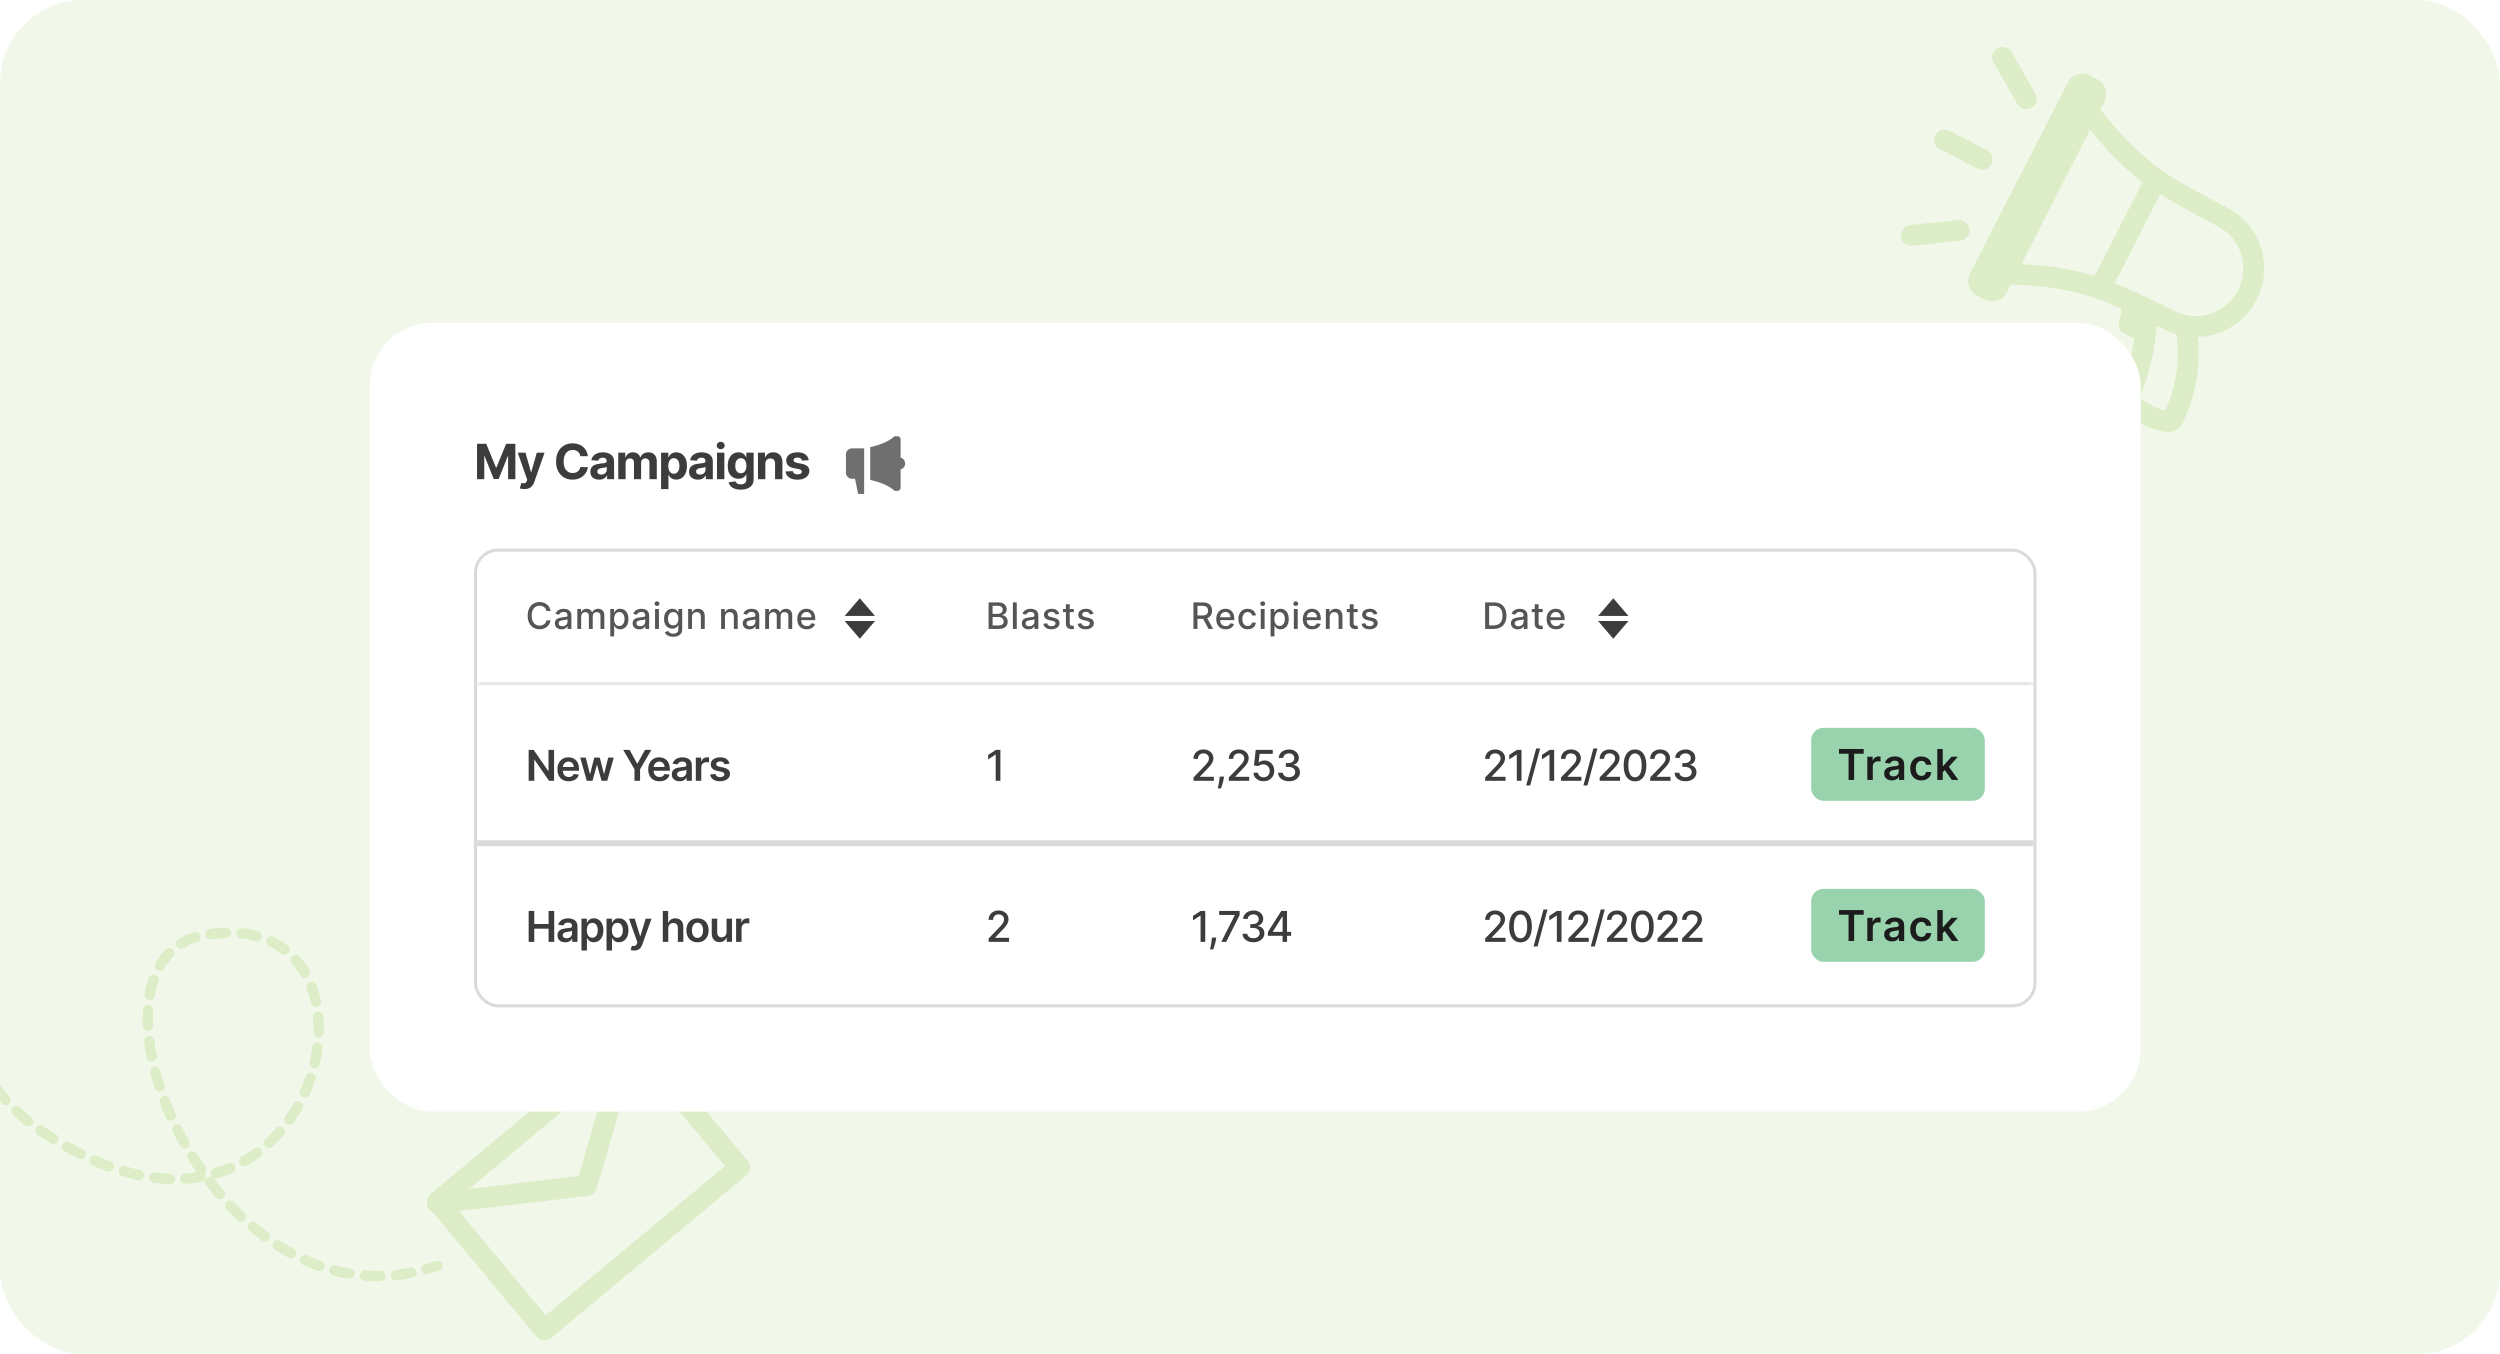 <svg width="480" height="260" viewBox="0 0 480 260" fill="none" xmlns="http://www.w3.org/2000/svg">
<g clip-path="url(#clip0_462_31943)">
<rect width="480" height="260" rx="16" fill="#F1F8E9"/>
<path d="M411.94 63.87L408.8 62.27C409.266 60.892 409.423 59.427 409.26 57.98C410.26 58.461 411.32 58.98 412.26 59.41C412.21 60.7 412.13 62.221 411.94 63.87Z" stroke="#DCEDC8" stroke-width="4" stroke-linecap="round" stroke-linejoin="round"/>
<path d="M416.51 61.47C417.505 61.977 418.57 62.335 419.67 62.53C420.822 68.679 419.919 75.036 417.1 80.62C416.29 82.2 407.78 77.84 408.58 76.26C410.404 72.354 411.54 68.162 411.94 63.87C412.13 62.22 412.24 60.7 412.29 59.41C414.07 60.25 415.63 61.02 416.51 61.47Z" stroke="#DCEDC8" stroke-width="4" stroke-linecap="round" stroke-linejoin="round"/>
<path d="M426.66 41.64C429.035 42.855 430.895 44.881 431.902 47.35C432.91 49.82 432.998 52.569 432.15 55.098C431.303 57.627 429.576 59.767 427.284 61.131C424.992 62.495 422.287 62.992 419.66 62.53C418.56 62.335 417.495 61.977 416.5 61.47C415.62 61.02 414.06 60.25 412.28 59.41C411.28 58.94 410.28 58.46 409.28 57.98C406.82 56.85 404.44 55.81 403.21 55.41L413.97 34.41C416.21 36.05 424.14 40.35 426.66 41.64Z" stroke="#DCEDC8" stroke-width="4" stroke-linecap="round" stroke-linejoin="round"/>
<path d="M403.52 24.471C406.535 28.231 410.043 31.568 413.95 34.391L403.19 55.391C398.612 53.891 393.852 53.013 389.04 52.781L384.87 52.56L400.87 21.23L403.52 24.471Z" stroke="#DCEDC8" stroke-width="4" stroke-linecap="round" stroke-linejoin="round"/>
<path d="M380.02 53.43L398.78 16.78C398.925 16.503 399.173 16.295 399.471 16.199C399.768 16.104 400.091 16.129 400.37 16.27L401.75 16.98C402.029 17.123 402.239 17.371 402.337 17.668C402.434 17.966 402.41 18.29 402.27 18.57L400.9 21.24L384.9 52.57L383.54 55.24C383.469 55.378 383.372 55.501 383.254 55.601C383.135 55.701 382.999 55.777 382.851 55.825C382.703 55.872 382.548 55.89 382.393 55.877C382.238 55.864 382.088 55.821 381.95 55.75L380.56 55.04C380.416 54.973 380.287 54.877 380.181 54.759C380.075 54.641 379.995 54.502 379.944 54.351C379.894 54.201 379.874 54.041 379.887 53.883C379.9 53.724 379.946 53.571 380.02 53.43Z" stroke="#DCEDC8" stroke-width="4" stroke-linecap="round" stroke-linejoin="round"/>
<path d="M380.58 30.58L373.35 26.88" stroke="#DCEDC8" stroke-width="4" stroke-linecap="round" stroke-linejoin="round"/>
<path d="M389.05 18.98L384.49 11" stroke="#DCEDC8" stroke-width="4" stroke-linecap="round" stroke-linejoin="round"/>
<path d="M376.13 44.23L367 45.2" stroke="#DCEDC8" stroke-width="4" stroke-linecap="round" stroke-linejoin="round"/>
<path d="M-5.238 169C-9.224 182.073 -11.964 204.468 9.262 218.041C61.728 251.61 79.391 172.424 39.157 179.548C11.529 184.547 40.751 257.809 84 243.036" stroke="#DCEDC8" stroke-width="2" stroke-linecap="round" stroke-linejoin="round" stroke-dasharray="2.98 2.98"/>
<path d="M121.479 199.514L84.013 230.73L104.533 255.361L142 224.145L121.479 199.514Z" stroke="#DCEDC8" stroke-width="4" stroke-linecap="round" stroke-linejoin="round"/>
<path d="M84 231L112.635 227.624L121 199" stroke="#DCEDC8" stroke-width="4" stroke-linecap="round" stroke-linejoin="round"/>
<g filter="url(#filter0_ddd_462_31943)">
<rect x="70" y="54" width="340" height="151.417" rx="12" fill="white"/>
<path d="M90.59 77.212H92.36L94.229 81.773H94.309L96.178 77.212H97.948V84H96.556V79.582H96.499L94.743 83.967H93.795L92.038 79.565H91.982V84H90.59V77.212ZM99.684 85.909C99.505 85.909 99.337 85.895 99.18 85.866C99.025 85.84 98.897 85.805 98.796 85.763L99.114 84.709C99.279 84.76 99.429 84.788 99.561 84.792C99.696 84.797 99.812 84.766 99.909 84.699C100.009 84.633 100.089 84.52 100.151 84.361L100.234 84.146L98.408 78.909H99.893L100.947 82.648H101L102.064 78.909H103.558L101.58 84.55C101.485 84.824 101.355 85.063 101.192 85.266C101.031 85.472 100.826 85.63 100.579 85.74C100.331 85.853 100.033 85.909 99.684 85.909ZM111.873 79.588H110.422C110.395 79.401 110.341 79.234 110.259 79.088C110.177 78.94 110.073 78.814 109.944 78.71C109.816 78.606 109.668 78.527 109.5 78.472C109.335 78.416 109.154 78.389 108.96 78.389C108.609 78.389 108.303 78.476 108.042 78.651C107.781 78.823 107.579 79.075 107.435 79.406C107.292 79.736 107.22 80.135 107.22 80.606C107.22 81.09 107.292 81.496 107.435 81.826C107.581 82.155 107.784 82.404 108.045 82.572C108.306 82.739 108.608 82.823 108.95 82.823C109.142 82.823 109.32 82.798 109.484 82.747C109.649 82.696 109.796 82.622 109.924 82.525C110.053 82.426 110.159 82.305 110.243 82.164C110.329 82.022 110.388 81.861 110.422 81.68L111.873 81.687C111.836 81.998 111.742 82.299 111.592 82.588C111.444 82.875 111.244 83.133 110.992 83.36C110.742 83.586 110.444 83.765 110.097 83.897C109.752 84.028 109.362 84.093 108.927 84.093C108.321 84.093 107.78 83.956 107.303 83.682C106.828 83.408 106.452 83.011 106.176 82.492C105.902 81.973 105.765 81.344 105.765 80.606C105.765 79.866 105.904 79.236 106.183 78.717C106.461 78.198 106.839 77.802 107.316 77.53C107.793 77.256 108.33 77.119 108.927 77.119C109.32 77.119 109.685 77.175 110.021 77.285C110.359 77.395 110.658 77.557 110.919 77.769C111.18 77.979 111.392 78.236 111.555 78.541C111.721 78.846 111.827 79.195 111.873 79.588ZM114.036 84.096C113.711 84.096 113.422 84.04 113.168 83.927C112.914 83.812 112.712 83.643 112.564 83.42C112.419 83.195 112.346 82.914 112.346 82.578C112.346 82.295 112.398 82.058 112.501 81.865C112.605 81.673 112.747 81.519 112.926 81.401C113.105 81.284 113.308 81.196 113.536 81.136C113.765 81.077 114.006 81.035 114.258 81.01C114.554 80.98 114.793 80.951 114.974 80.924C115.155 80.895 115.287 80.853 115.368 80.798C115.45 80.743 115.491 80.661 115.491 80.553V80.533C115.491 80.323 115.425 80.161 115.292 80.046C115.162 79.931 114.976 79.874 114.735 79.874C114.481 79.874 114.279 79.93 114.129 80.043C113.979 80.153 113.879 80.292 113.83 80.46L112.525 80.354C112.591 80.045 112.721 79.778 112.916 79.552C113.11 79.325 113.361 79.15 113.668 79.028C113.977 78.905 114.335 78.843 114.742 78.843C115.025 78.843 115.295 78.876 115.554 78.942C115.815 79.008 116.046 79.111 116.247 79.251C116.45 79.39 116.61 79.569 116.727 79.787C116.844 80.004 116.903 80.264 116.903 80.566V84H115.564V83.294H115.524C115.442 83.453 115.333 83.593 115.196 83.715C115.059 83.834 114.894 83.928 114.702 83.997C114.51 84.063 114.288 84.096 114.036 84.096ZM114.44 83.122C114.648 83.122 114.831 83.081 114.991 82.999C115.15 82.915 115.274 82.802 115.365 82.661C115.456 82.52 115.501 82.359 115.501 82.18V81.64C115.457 81.669 115.396 81.695 115.319 81.72C115.244 81.742 115.158 81.763 115.063 81.783C114.968 81.8 114.873 81.817 114.778 81.832C114.683 81.846 114.597 81.858 114.52 81.869C114.354 81.893 114.209 81.932 114.086 81.985C113.962 82.038 113.866 82.11 113.797 82.2C113.729 82.289 113.695 82.399 113.695 82.532C113.695 82.724 113.764 82.871 113.903 82.972C114.045 83.072 114.224 83.122 114.44 83.122ZM117.707 84V78.909H119.052V79.807H119.112C119.218 79.509 119.395 79.274 119.642 79.101C119.89 78.929 120.186 78.843 120.531 78.843C120.88 78.843 121.177 78.93 121.422 79.105C121.667 79.277 121.831 79.511 121.913 79.807H121.966C122.07 79.516 122.257 79.282 122.529 79.108C122.803 78.931 123.127 78.843 123.5 78.843C123.975 78.843 124.361 78.994 124.657 79.297C124.955 79.597 125.104 80.024 125.104 80.576V84H123.696V80.855C123.696 80.572 123.621 80.36 123.47 80.218C123.32 80.077 123.132 80.006 122.907 80.006C122.651 80.006 122.451 80.088 122.307 80.251C122.163 80.413 122.092 80.626 122.092 80.891V84H120.723V80.825C120.723 80.575 120.651 80.376 120.507 80.228C120.366 80.08 120.179 80.006 119.947 80.006C119.79 80.006 119.649 80.046 119.523 80.126C119.399 80.203 119.301 80.312 119.228 80.454C119.155 80.593 119.119 80.756 119.119 80.944V84H117.707ZM125.928 85.909V78.909H127.32V79.764H127.383C127.445 79.627 127.534 79.488 127.652 79.347C127.771 79.203 127.926 79.084 128.116 78.989C128.308 78.891 128.546 78.843 128.831 78.843C129.203 78.843 129.545 78.94 129.859 79.135C130.173 79.327 130.423 79.617 130.611 80.006C130.799 80.393 130.893 80.878 130.893 81.461C130.893 82.029 130.801 82.508 130.618 82.9C130.437 83.288 130.189 83.584 129.875 83.785C129.564 83.983 129.215 84.083 128.828 84.083C128.554 84.083 128.321 84.038 128.129 83.947C127.939 83.856 127.783 83.743 127.661 83.606C127.54 83.466 127.447 83.326 127.383 83.185H127.34V85.909H125.928ZM127.31 81.454C127.31 81.757 127.352 82.021 127.436 82.247C127.52 82.472 127.642 82.648 127.801 82.774C127.96 82.897 128.153 82.959 128.381 82.959C128.61 82.959 128.805 82.896 128.964 82.77C129.123 82.642 129.244 82.465 129.325 82.24C129.409 82.013 129.451 81.751 129.451 81.454C129.451 81.161 129.41 80.902 129.329 80.679C129.247 80.456 129.126 80.281 128.967 80.155C128.808 80.029 128.613 79.966 128.381 79.966C128.151 79.966 127.956 80.027 127.797 80.149C127.64 80.27 127.52 80.443 127.436 80.666C127.352 80.889 127.31 81.152 127.31 81.454ZM132.994 84.096C132.67 84.096 132.38 84.04 132.126 83.927C131.872 83.812 131.671 83.643 131.523 83.42C131.377 83.195 131.304 82.914 131.304 82.578C131.304 82.295 131.356 82.058 131.46 81.865C131.564 81.673 131.705 81.519 131.884 81.401C132.063 81.284 132.266 81.196 132.494 81.136C132.724 81.077 132.964 81.035 133.216 81.01C133.512 80.98 133.751 80.951 133.932 80.924C134.113 80.895 134.245 80.853 134.327 80.798C134.408 80.743 134.449 80.661 134.449 80.553V80.533C134.449 80.323 134.383 80.161 134.25 80.046C134.12 79.931 133.935 79.874 133.694 79.874C133.44 79.874 133.237 79.93 133.087 80.043C132.937 80.153 132.837 80.292 132.789 80.46L131.483 80.354C131.549 80.045 131.68 79.778 131.874 79.552C132.068 79.325 132.319 79.15 132.626 79.028C132.936 78.905 133.294 78.843 133.7 78.843C133.983 78.843 134.254 78.876 134.512 78.942C134.773 79.008 135.004 79.111 135.205 79.251C135.408 79.39 135.568 79.569 135.686 79.787C135.803 80.004 135.861 80.264 135.861 80.566V84H134.522V83.294H134.482C134.401 83.453 134.291 83.593 134.154 83.715C134.017 83.834 133.853 83.928 133.661 83.997C133.468 84.063 133.246 84.096 132.994 84.096ZM133.399 83.122C133.606 83.122 133.79 83.081 133.949 82.999C134.108 82.915 134.233 82.802 134.323 82.661C134.414 82.52 134.459 82.359 134.459 82.18V81.64C134.415 81.669 134.354 81.695 134.277 81.72C134.202 81.742 134.117 81.763 134.022 81.783C133.927 81.8 133.832 81.817 133.737 81.832C133.642 81.846 133.556 81.858 133.478 81.869C133.313 81.893 133.168 81.932 133.044 81.985C132.92 82.038 132.824 82.11 132.756 82.2C132.687 82.289 132.653 82.399 132.653 82.532C132.653 82.724 132.723 82.871 132.862 82.972C133.003 83.072 133.182 83.122 133.399 83.122ZM136.665 84V78.909H138.077V84H136.665ZM137.374 78.253C137.164 78.253 136.984 78.183 136.834 78.044C136.686 77.903 136.612 77.734 136.612 77.537C136.612 77.343 136.686 77.176 136.834 77.037C136.984 76.895 137.164 76.824 137.374 76.824C137.584 76.824 137.763 76.895 137.911 77.037C138.061 77.176 138.137 77.343 138.137 77.537C138.137 77.734 138.061 77.903 137.911 78.044C137.763 78.183 137.584 78.253 137.374 78.253ZM141.21 86.015C140.752 86.015 140.36 85.952 140.033 85.826C139.708 85.703 139.45 85.534 139.258 85.319C139.065 85.105 138.941 84.864 138.883 84.597L140.189 84.421C140.229 84.523 140.292 84.618 140.378 84.706C140.464 84.794 140.578 84.865 140.719 84.918C140.863 84.973 141.038 85.001 141.243 85.001C141.55 85.001 141.803 84.926 142.002 84.776C142.203 84.627 142.304 84.379 142.304 84.03V83.099H142.244C142.182 83.24 142.089 83.374 141.966 83.499C141.842 83.626 141.683 83.728 141.488 83.808C141.294 83.887 141.062 83.927 140.792 83.927C140.41 83.927 140.062 83.839 139.748 83.662C139.437 83.483 139.188 83.21 139.002 82.843C138.819 82.474 138.727 82.008 138.727 81.445C138.727 80.868 138.821 80.386 139.009 79.999C139.197 79.613 139.447 79.323 139.758 79.131C140.072 78.939 140.416 78.843 140.789 78.843C141.074 78.843 141.313 78.891 141.505 78.989C141.697 79.084 141.852 79.203 141.969 79.347C142.088 79.488 142.18 79.627 142.244 79.764H142.297V78.909H143.699V84.05C143.699 84.483 143.593 84.845 143.381 85.137C143.169 85.428 142.875 85.647 142.499 85.793C142.126 85.941 141.696 86.015 141.21 86.015ZM141.24 82.867C141.467 82.867 141.66 82.81 141.816 82.697C141.975 82.582 142.097 82.419 142.181 82.207C142.267 81.993 142.31 81.736 142.31 81.438C142.31 81.14 142.268 80.881 142.184 80.662C142.1 80.441 141.979 80.27 141.82 80.149C141.661 80.027 141.467 79.966 141.24 79.966C141.008 79.966 140.812 80.029 140.653 80.155C140.494 80.279 140.374 80.451 140.292 80.672C140.21 80.893 140.169 81.148 140.169 81.438C140.169 81.732 140.21 81.986 140.292 82.2C140.376 82.412 140.496 82.577 140.653 82.694C140.812 82.809 141.008 82.867 141.24 82.867ZM145.943 81.057V84H144.531V78.909H145.877V79.807H145.936C146.049 79.511 146.238 79.277 146.503 79.105C146.768 78.93 147.09 78.843 147.467 78.843C147.821 78.843 148.129 78.92 148.392 79.075C148.655 79.23 148.859 79.45 149.005 79.738C149.151 80.023 149.224 80.363 149.224 80.758V84H147.812V81.01C147.814 80.699 147.735 80.456 147.574 80.281C147.412 80.105 147.19 80.016 146.907 80.016C146.717 80.016 146.549 80.057 146.404 80.139C146.26 80.221 146.147 80.34 146.065 80.497C145.986 80.651 145.945 80.838 145.943 81.057ZM154.281 80.361L152.988 80.44C152.966 80.33 152.919 80.23 152.846 80.142C152.773 80.052 152.677 79.98 152.558 79.927C152.44 79.871 152.3 79.844 152.137 79.844C151.918 79.844 151.733 79.89 151.583 79.983C151.433 80.073 151.358 80.195 151.358 80.347C151.358 80.469 151.406 80.572 151.504 80.656C151.601 80.74 151.768 80.807 152.004 80.858L152.925 81.044C153.42 81.145 153.789 81.309 154.032 81.534C154.275 81.76 154.397 82.056 154.397 82.422C154.397 82.756 154.299 83.049 154.102 83.301C153.908 83.553 153.64 83.749 153.3 83.891C152.962 84.03 152.572 84.099 152.13 84.099C151.456 84.099 150.919 83.959 150.519 83.678C150.121 83.396 149.888 83.011 149.82 82.525L151.209 82.452C151.251 82.658 151.352 82.815 151.513 82.923C151.675 83.029 151.881 83.082 152.133 83.082C152.381 83.082 152.58 83.034 152.73 82.939C152.882 82.842 152.96 82.717 152.962 82.565C152.96 82.437 152.906 82.332 152.799 82.25C152.693 82.166 152.53 82.102 152.309 82.058L151.427 81.882C150.93 81.783 150.56 81.61 150.317 81.365C150.076 81.12 149.956 80.807 149.956 80.427C149.956 80.1 150.044 79.818 150.221 79.582C150.4 79.346 150.651 79.163 150.973 79.035C151.298 78.907 151.678 78.843 152.113 78.843C152.756 78.843 153.262 78.979 153.631 79.251C154.003 79.522 154.219 79.892 154.281 80.361Z" fill="#3C3C3C"/>
<path d="M171.917 79.87V76.333C171.917 76.179 171.855 76.03 171.746 75.921C171.636 75.811 171.488 75.75 171.333 75.75H170.75C169.596 76.904 167.427 77.551 166.083 77.858V84.142C167.427 84.449 169.596 85.096 170.75 86.25H171.333C171.488 86.25 171.636 86.189 171.746 86.079C171.855 85.97 171.917 85.821 171.917 85.667V82.13C172.167 82.066 172.39 81.919 172.548 81.715C172.707 81.51 172.793 81.259 172.793 81C172.793 80.741 172.707 80.49 172.548 80.285C172.39 80.081 172.167 79.934 171.917 79.87ZM162.583 78.083C162.274 78.083 161.977 78.206 161.758 78.425C161.54 78.644 161.417 78.941 161.417 79.25V82.75C161.417 83.059 161.54 83.356 161.758 83.575C161.977 83.794 162.274 83.917 162.583 83.917H163.167L163.75 86.833H164.917V78.083H162.583Z" fill="#6F6F6F"/>
<g clip-path="url(#clip1_462_31943)">
<mask id="path-18-inside-1_462_31943" fill="white">
<path d="M90.583 97.917H389.417V123.584H90.583V97.917Z"/>
</mask>
<path d="M90.583 97.917H389.417V123.584H90.583V97.917Z" fill="white"/>
<path d="M104.704 109.316H103.929C103.899 109.15 103.843 109.004 103.762 108.878C103.681 108.752 103.581 108.645 103.464 108.557C103.346 108.47 103.214 108.403 103.068 108.359C102.924 108.314 102.771 108.291 102.609 108.291C102.315 108.291 102.053 108.365 101.821 108.513C101.59 108.66 101.408 108.876 101.274 109.161C101.141 109.447 101.075 109.795 101.075 110.206C101.075 110.62 101.141 110.969 101.274 111.255C101.408 111.54 101.591 111.755 101.823 111.901C102.055 112.047 102.316 112.12 102.606 112.12C102.767 112.12 102.919 112.098 103.064 112.055C103.209 112.01 103.341 111.945 103.459 111.859C103.576 111.772 103.676 111.667 103.757 111.543C103.84 111.417 103.897 111.273 103.929 111.11L104.704 111.113C104.663 111.363 104.582 111.593 104.463 111.804C104.345 112.013 104.194 112.193 104.008 112.346C103.824 112.497 103.614 112.613 103.377 112.696C103.14 112.779 102.881 112.821 102.601 112.821C102.16 112.821 101.768 112.716 101.423 112.507C101.078 112.297 100.806 111.996 100.608 111.605C100.41 111.214 100.312 110.747 100.312 110.206C100.312 109.662 100.411 109.195 100.61 108.806C100.809 108.415 101.081 108.115 101.425 107.906C101.77 107.696 102.162 107.59 102.601 107.59C102.871 107.59 103.123 107.629 103.357 107.707C103.592 107.784 103.803 107.896 103.991 108.045C104.178 108.193 104.333 108.373 104.456 108.587C104.578 108.799 104.661 109.042 104.704 109.316ZM106.821 112.835C106.579 112.835 106.36 112.791 106.164 112.701C105.969 112.61 105.814 112.478 105.7 112.306C105.587 112.134 105.53 111.922 105.53 111.672C105.53 111.457 105.572 111.279 105.655 111.14C105.738 111.001 105.849 110.891 105.99 110.81C106.131 110.728 106.289 110.667 106.463 110.626C106.637 110.584 106.814 110.553 106.995 110.531C107.223 110.505 107.409 110.483 107.551 110.467C107.694 110.448 107.798 110.419 107.862 110.38C107.927 110.34 107.959 110.275 107.959 110.186V110.168C107.959 109.951 107.898 109.783 107.775 109.664C107.654 109.544 107.474 109.485 107.233 109.485C106.983 109.485 106.786 109.54 106.642 109.651C106.499 109.761 106.4 109.882 106.346 110.017L105.647 109.858C105.73 109.626 105.851 109.438 106.01 109.296C106.171 109.152 106.356 109.047 106.565 108.983C106.773 108.916 106.993 108.883 107.223 108.883C107.376 108.883 107.537 108.901 107.708 108.938C107.88 108.973 108.041 109.037 108.19 109.132C108.341 109.226 108.465 109.361 108.561 109.537C108.657 109.711 108.705 109.937 108.705 110.215V112.751H107.979V112.229H107.949C107.901 112.325 107.829 112.42 107.733 112.512C107.637 112.605 107.513 112.682 107.362 112.744C107.212 112.805 107.031 112.835 106.821 112.835ZM106.982 112.239C107.188 112.239 107.363 112.198 107.509 112.117C107.657 112.036 107.769 111.93 107.845 111.799C107.923 111.666 107.962 111.525 107.962 111.374V110.882C107.935 110.908 107.884 110.933 107.807 110.956C107.733 110.978 107.648 110.997 107.551 111.013C107.455 111.028 107.362 111.042 107.271 111.056C107.179 111.067 107.103 111.077 107.042 111.085C106.898 111.104 106.766 111.134 106.647 111.177C106.529 111.221 106.434 111.283 106.363 111.364C106.294 111.443 106.259 111.55 106.259 111.682C106.259 111.866 106.327 112.005 106.463 112.1C106.599 112.193 106.772 112.239 106.982 112.239ZM109.841 112.751V108.933H110.554V109.554H110.601C110.681 109.344 110.811 109.18 110.992 109.062C111.172 108.943 111.388 108.883 111.64 108.883C111.896 108.883 112.109 108.943 112.282 109.062C112.456 109.181 112.584 109.345 112.667 109.554H112.707C112.798 109.35 112.943 109.188 113.142 109.067C113.341 108.944 113.578 108.883 113.853 108.883C114.199 108.883 114.482 108.992 114.7 109.209C114.921 109.426 115.031 109.753 115.031 110.191V112.751H114.288V110.26C114.288 110.002 114.217 109.814 114.076 109.698C113.936 109.582 113.767 109.524 113.572 109.524C113.33 109.524 113.142 109.599 113.008 109.748C112.873 109.896 112.806 110.085 112.806 110.317V112.751H112.065V110.213C112.065 110.006 112.001 109.839 111.872 109.713C111.742 109.587 111.574 109.524 111.367 109.524C111.226 109.524 111.096 109.562 110.977 109.636C110.859 109.709 110.764 109.811 110.691 109.942C110.62 110.073 110.584 110.225 110.584 110.397V112.751H109.841ZM116.173 114.183V108.933H116.899V109.552H116.961C117.004 109.472 117.066 109.38 117.147 109.276C117.229 109.171 117.341 109.08 117.485 109.002C117.63 108.923 117.82 108.883 118.057 108.883C118.365 108.883 118.641 108.961 118.883 109.117C119.124 109.273 119.314 109.497 119.452 109.79C119.591 110.084 119.661 110.437 119.661 110.849C119.661 111.262 119.592 111.616 119.454 111.911C119.317 112.204 119.128 112.43 118.887 112.589C118.647 112.747 118.373 112.826 118.065 112.826C117.833 112.826 117.643 112.787 117.495 112.709C117.35 112.631 117.235 112.54 117.152 112.435C117.07 112.331 117.006 112.238 116.961 112.157H116.916V114.183H116.173ZM116.901 110.842C116.901 111.11 116.94 111.346 117.018 111.548C117.096 111.75 117.209 111.908 117.356 112.023C117.504 112.135 117.684 112.192 117.898 112.192C118.12 112.192 118.306 112.133 118.455 112.015C118.604 111.896 118.717 111.734 118.793 111.53C118.871 111.327 118.91 111.097 118.91 110.842C118.91 110.59 118.872 110.364 118.796 110.163C118.721 109.963 118.608 109.804 118.457 109.688C118.308 109.572 118.122 109.514 117.898 109.514C117.683 109.514 117.5 109.57 117.351 109.681C117.204 109.792 117.092 109.947 117.016 110.146C116.939 110.345 116.901 110.577 116.901 110.842ZM121.75 112.835C121.508 112.835 121.29 112.791 121.094 112.701C120.898 112.61 120.744 112.478 120.629 112.306C120.517 112.134 120.46 111.922 120.46 111.672C120.46 111.457 120.502 111.279 120.584 111.14C120.667 111.001 120.779 110.891 120.92 110.81C121.061 110.728 121.218 110.667 121.392 110.626C121.566 110.584 121.744 110.553 121.924 110.531C122.153 110.505 122.339 110.483 122.481 110.467C122.624 110.448 122.727 110.419 122.792 110.38C122.856 110.34 122.889 110.275 122.889 110.186V110.168C122.889 109.951 122.827 109.783 122.705 109.664C122.584 109.544 122.403 109.485 122.163 109.485C121.913 109.485 121.715 109.54 121.571 109.651C121.429 109.761 121.33 109.882 121.275 110.017L120.577 109.858C120.66 109.626 120.781 109.438 120.94 109.296C121.101 109.152 121.285 109.047 121.494 108.983C121.703 108.916 121.923 108.883 122.153 108.883C122.305 108.883 122.467 108.901 122.638 108.938C122.81 108.973 122.971 109.037 123.12 109.132C123.271 109.226 123.394 109.361 123.49 109.537C123.586 109.711 123.635 109.937 123.635 110.215V112.751H122.909V112.229H122.879C122.831 112.325 122.759 112.42 122.663 112.512C122.566 112.605 122.443 112.682 122.292 112.744C122.141 112.805 121.961 112.835 121.75 112.835ZM121.912 112.239C122.117 112.239 122.293 112.198 122.439 112.117C122.586 112.036 122.698 111.93 122.774 111.799C122.852 111.666 122.891 111.525 122.891 111.374V110.882C122.865 110.908 122.813 110.933 122.737 110.956C122.663 110.978 122.577 110.997 122.481 111.013C122.385 111.028 122.291 111.042 122.2 111.056C122.109 111.067 122.033 111.077 121.972 111.085C121.827 111.104 121.696 111.134 121.576 111.177C121.459 111.221 121.364 111.283 121.293 111.364C121.223 111.443 121.188 111.55 121.188 111.682C121.188 111.866 121.256 112.005 121.392 112.1C121.528 112.193 121.701 112.239 121.912 112.239ZM124.77 112.751V108.933H125.514V112.751H124.77ZM125.146 108.344C125.016 108.344 124.905 108.301 124.813 108.214C124.721 108.127 124.676 108.022 124.676 107.901C124.676 107.779 124.721 107.674 124.813 107.588C124.905 107.5 125.016 107.456 125.146 107.456C125.275 107.456 125.385 107.5 125.476 107.588C125.569 107.674 125.615 107.779 125.615 107.901C125.615 108.022 125.569 108.127 125.476 108.214C125.385 108.301 125.275 108.344 125.146 108.344ZM128.26 114.262C127.957 114.262 127.696 114.223 127.477 114.143C127.26 114.063 127.083 113.958 126.945 113.827C126.808 113.696 126.705 113.553 126.637 113.397L127.276 113.134C127.321 113.207 127.38 113.284 127.455 113.365C127.531 113.448 127.634 113.518 127.763 113.576C127.894 113.634 128.062 113.663 128.268 113.663C128.549 113.663 128.782 113.594 128.966 113.457C129.15 113.321 129.242 113.104 129.242 112.806V112.055H129.195C129.15 112.136 129.085 112.226 129.001 112.326C128.918 112.425 128.804 112.512 128.658 112.584C128.512 112.657 128.322 112.694 128.089 112.694C127.787 112.694 127.515 112.623 127.273 112.483C127.033 112.34 126.842 112.13 126.702 111.854C126.562 111.575 126.493 111.233 126.493 110.827C126.493 110.421 126.562 110.073 126.699 109.783C126.838 109.493 127.029 109.271 127.271 109.117C127.513 108.961 127.787 108.883 128.094 108.883C128.331 108.883 128.522 108.923 128.668 109.002C128.814 109.08 128.927 109.171 129.008 109.276C129.091 109.38 129.155 109.472 129.2 109.552H129.254V108.933H129.983V112.835C129.983 113.164 129.907 113.433 129.754 113.643C129.602 113.854 129.395 114.01 129.135 114.111C128.877 114.212 128.585 114.262 128.26 114.262ZM128.253 112.077C128.466 112.077 128.647 112.028 128.795 111.928C128.944 111.827 129.056 111.683 129.133 111.496C129.211 111.307 129.25 111.081 129.25 110.817C129.25 110.56 129.211 110.334 129.135 110.138C129.059 109.943 128.947 109.79 128.8 109.681C128.652 109.57 128.47 109.514 128.253 109.514C128.029 109.514 127.843 109.572 127.693 109.688C127.544 109.803 127.432 109.959 127.355 110.156C127.281 110.353 127.243 110.573 127.243 110.817C127.243 111.067 127.282 111.287 127.358 111.476C127.434 111.665 127.547 111.812 127.696 111.918C127.847 112.024 128.032 112.077 128.253 112.077ZM131.869 110.484V112.751H131.125V108.933H131.839V109.554H131.886C131.974 109.352 132.111 109.19 132.299 109.067C132.488 108.944 132.725 108.883 133.012 108.883C133.272 108.883 133.5 108.938 133.696 109.047C133.891 109.155 134.043 109.316 134.151 109.529C134.258 109.743 134.312 110.007 134.312 110.322V112.751H133.569V110.412C133.569 110.135 133.497 109.919 133.353 109.763C133.209 109.606 133.011 109.527 132.759 109.527C132.586 109.527 132.433 109.564 132.299 109.639C132.166 109.713 132.061 109.823 131.983 109.967C131.907 110.109 131.869 110.282 131.869 110.484ZM138.197 110.484V112.751H137.453V108.933H138.167V109.554H138.214C138.302 109.352 138.439 109.19 138.627 109.067C138.815 108.944 139.053 108.883 139.34 108.883C139.6 108.883 139.828 108.938 140.024 109.047C140.219 109.155 140.371 109.316 140.478 109.529C140.586 109.743 140.64 110.007 140.64 110.322V112.751H139.897V110.412C139.897 110.135 139.825 109.919 139.681 109.763C139.536 109.606 139.338 109.527 139.086 109.527C138.914 109.527 138.761 109.564 138.627 109.639C138.494 109.713 138.389 109.823 138.311 109.967C138.235 110.109 138.197 110.282 138.197 110.484ZM142.894 112.835C142.652 112.835 142.433 112.791 142.238 112.701C142.042 112.61 141.887 112.478 141.773 112.306C141.66 112.134 141.604 111.922 141.604 111.672C141.604 111.457 141.645 111.279 141.728 111.14C141.811 111.001 141.923 110.891 142.064 110.81C142.204 110.728 142.362 110.667 142.536 110.626C142.71 110.584 142.887 110.553 143.068 110.531C143.297 110.505 143.482 110.483 143.625 110.467C143.767 110.448 143.871 110.419 143.935 110.38C144 110.34 144.032 110.275 144.032 110.186V110.168C144.032 109.951 143.971 109.783 143.848 109.664C143.727 109.544 143.547 109.485 143.306 109.485C143.056 109.485 142.859 109.54 142.715 109.651C142.572 109.761 142.474 109.882 142.419 110.017L141.721 109.858C141.803 109.626 141.924 109.438 142.083 109.296C142.244 109.152 142.429 109.047 142.638 108.983C142.847 108.916 143.066 108.883 143.297 108.883C143.449 108.883 143.611 108.901 143.781 108.938C143.954 108.973 144.114 109.037 144.264 109.132C144.414 109.226 144.538 109.361 144.634 109.537C144.73 109.711 144.778 109.937 144.778 110.215V112.751H144.052V112.229H144.022C143.974 112.325 143.902 112.42 143.806 112.512C143.71 112.605 143.587 112.682 143.436 112.744C143.285 112.805 143.104 112.835 142.894 112.835ZM143.055 112.239C143.261 112.239 143.437 112.198 143.582 112.117C143.73 112.036 143.842 111.93 143.918 111.799C143.996 111.666 144.035 111.525 144.035 111.374V110.882C144.008 110.908 143.957 110.933 143.881 110.956C143.806 110.978 143.721 110.997 143.625 111.013C143.529 111.028 143.435 111.042 143.344 111.056C143.253 111.067 143.176 111.077 143.115 111.085C142.971 111.104 142.839 111.134 142.72 111.177C142.602 111.221 142.508 111.283 142.436 111.364C142.367 111.443 142.332 111.55 142.332 111.682C142.332 111.866 142.4 112.005 142.536 112.1C142.672 112.193 142.845 112.239 143.055 112.239ZM145.914 112.751V108.933H146.627V109.554H146.675C146.754 109.344 146.884 109.18 147.065 109.062C147.245 108.943 147.462 108.883 147.714 108.883C147.969 108.883 148.183 108.943 148.355 109.062C148.529 109.181 148.657 109.345 148.74 109.554H148.78C148.871 109.35 149.016 109.188 149.215 109.067C149.414 108.944 149.651 108.883 149.926 108.883C150.272 108.883 150.555 108.992 150.774 109.209C150.994 109.426 151.104 109.753 151.104 110.191V112.751H150.361V110.26C150.361 110.002 150.291 109.814 150.15 109.698C150.009 109.582 149.841 109.524 149.645 109.524C149.403 109.524 149.215 109.599 149.081 109.748C148.947 109.896 148.879 110.085 148.879 110.317V112.751H148.139V110.213C148.139 110.006 148.074 109.839 147.945 109.713C147.816 109.587 147.647 109.524 147.44 109.524C147.299 109.524 147.169 109.562 147.05 109.636C146.932 109.709 146.837 109.811 146.764 109.942C146.693 110.073 146.657 110.225 146.657 110.397V112.751H145.914ZM153.892 112.828C153.516 112.828 153.192 112.748 152.92 112.587C152.65 112.425 152.441 112.197 152.293 111.903C152.148 111.608 152.075 111.263 152.075 110.867C152.075 110.476 152.148 110.131 152.293 109.833C152.441 109.534 152.646 109.302 152.91 109.134C153.175 108.967 153.485 108.883 153.84 108.883C154.055 108.883 154.264 108.919 154.466 108.99C154.668 109.061 154.85 109.173 155.01 109.326C155.171 109.478 155.298 109.676 155.391 109.92C155.484 110.162 155.53 110.456 155.53 110.802V111.066H152.495V110.509H154.802C154.802 110.313 154.762 110.14 154.682 109.989C154.603 109.837 154.491 109.717 154.347 109.629C154.204 109.541 154.037 109.497 153.845 109.497C153.636 109.497 153.453 109.548 153.298 109.651C153.144 109.752 153.024 109.885 152.94 110.049C152.857 110.211 152.815 110.388 152.815 110.578V111.013C152.815 111.269 152.86 111.486 152.95 111.665C153.041 111.844 153.168 111.98 153.33 112.075C153.492 112.168 153.682 112.214 153.899 112.214C154.04 112.214 154.169 112.194 154.285 112.154C154.401 112.113 154.501 112.052 154.585 111.97C154.67 111.889 154.735 111.789 154.779 111.67L155.483 111.796C155.426 112.004 155.325 112.185 155.179 112.341C155.035 112.495 154.854 112.615 154.635 112.701C154.418 112.786 154.17 112.828 153.892 112.828Z" fill="#555555"/>
<path fill-rule="evenodd" clip-rule="evenodd" d="M167 110.265L164.083 106.862L161.167 110.265H167ZM161.167 111.237L164.083 114.64L167 111.237H161.167Z" fill="#3C3C3C"/>
<path d="M188.809 112.751V107.66H190.673C191.035 107.66 191.334 107.72 191.571 107.839C191.808 107.957 191.985 108.117 192.103 108.319C192.22 108.519 192.279 108.746 192.279 108.997C192.279 109.21 192.24 109.389 192.162 109.534C192.085 109.679 191.98 109.795 191.849 109.882C191.72 109.969 191.577 110.032 191.422 110.071V110.121C191.591 110.129 191.756 110.184 191.916 110.285C192.079 110.384 192.213 110.526 192.319 110.71C192.425 110.894 192.478 111.118 192.478 111.381C192.478 111.641 192.417 111.875 192.294 112.082C192.173 112.288 191.986 112.451 191.732 112.572C191.479 112.691 191.155 112.751 190.76 112.751H188.809ZM189.577 112.092H190.686C191.054 112.092 191.317 112.021 191.476 111.878C191.635 111.736 191.715 111.558 191.715 111.344C191.715 111.183 191.674 111.036 191.593 110.902C191.512 110.767 191.396 110.66 191.245 110.581C191.096 110.501 190.919 110.462 190.713 110.462H189.577V112.092ZM189.577 109.862H190.606C190.779 109.862 190.934 109.829 191.071 109.763C191.21 109.697 191.321 109.604 191.402 109.485C191.485 109.364 191.526 109.221 191.526 109.057C191.526 108.847 191.452 108.67 191.305 108.528C191.157 108.385 190.931 108.314 190.626 108.314H189.577V109.862ZM194.219 107.66V112.751H193.475V107.66H194.219ZM196.475 112.835C196.234 112.835 196.015 112.791 195.819 112.701C195.624 112.61 195.469 112.478 195.354 112.306C195.242 112.134 195.185 111.922 195.185 111.672C195.185 111.457 195.227 111.279 195.31 111.14C195.392 111.001 195.504 110.891 195.645 110.81C195.786 110.728 195.944 110.667 196.118 110.626C196.292 110.584 196.469 110.553 196.649 110.531C196.878 110.505 197.064 110.483 197.206 110.467C197.349 110.448 197.452 110.419 197.517 110.38C197.582 110.34 197.614 110.275 197.614 110.186V110.168C197.614 109.951 197.553 109.783 197.43 109.664C197.309 109.544 197.128 109.485 196.888 109.485C196.638 109.485 196.441 109.54 196.296 109.651C196.154 109.761 196.055 109.882 196.001 110.017L195.302 109.858C195.385 109.626 195.506 109.438 195.665 109.296C195.826 109.152 196.011 109.047 196.219 108.983C196.428 108.916 196.648 108.883 196.878 108.883C197.031 108.883 197.192 108.901 197.363 108.938C197.535 108.973 197.696 109.037 197.845 109.132C197.996 109.226 198.119 109.361 198.216 109.537C198.312 109.711 198.36 109.937 198.36 110.215V112.751H197.634V112.229H197.604C197.556 112.325 197.484 112.42 197.388 112.512C197.292 112.605 197.168 112.682 197.017 112.744C196.867 112.805 196.686 112.835 196.475 112.835ZM196.637 112.239C196.843 112.239 197.018 112.198 197.164 112.117C197.312 112.036 197.423 111.93 197.5 111.799C197.577 111.666 197.616 111.525 197.616 111.374V110.882C197.59 110.908 197.539 110.933 197.462 110.956C197.388 110.978 197.302 110.997 197.206 111.013C197.11 111.028 197.017 111.042 196.925 111.056C196.834 111.067 196.758 111.077 196.697 111.085C196.553 111.104 196.421 111.134 196.301 111.177C196.184 111.221 196.089 111.283 196.018 111.364C195.948 111.443 195.914 111.55 195.914 111.682C195.914 111.866 195.982 112.005 196.118 112.1C196.253 112.193 196.427 112.239 196.637 112.239ZM202.357 109.865L201.683 109.984C201.655 109.898 201.61 109.816 201.549 109.738C201.489 109.66 201.408 109.597 201.305 109.547C201.202 109.497 201.074 109.472 200.92 109.472C200.709 109.472 200.534 109.519 200.393 109.614C200.252 109.707 200.182 109.827 200.182 109.974C200.182 110.102 200.229 110.205 200.323 110.283C200.418 110.36 200.57 110.424 200.781 110.474L201.387 110.613C201.739 110.694 202 110.82 202.173 110.989C202.345 111.158 202.431 111.377 202.431 111.647C202.431 111.876 202.365 112.08 202.232 112.259C202.101 112.436 201.918 112.575 201.683 112.676C201.449 112.777 201.178 112.828 200.87 112.828C200.443 112.828 200.094 112.737 199.824 112.555C199.553 112.371 199.388 112.11 199.326 111.772L200.045 111.662C200.09 111.849 200.182 111.991 200.321 112.087C200.46 112.182 200.641 112.229 200.865 112.229C201.109 112.229 201.303 112.178 201.449 112.077C201.595 111.975 201.668 111.849 201.668 111.702C201.668 111.583 201.623 111.482 201.534 111.401C201.446 111.32 201.311 111.259 201.129 111.217L200.482 111.076C200.126 110.994 199.863 110.865 199.692 110.688C199.523 110.51 199.438 110.286 199.438 110.014C199.438 109.789 199.501 109.592 199.627 109.422C199.753 109.253 199.927 109.122 200.149 109.027C200.371 108.931 200.626 108.883 200.912 108.883C201.325 108.883 201.65 108.973 201.887 109.152C202.124 109.329 202.28 109.567 202.357 109.865ZM205.177 108.933V109.529H203.091V108.933H205.177ZM203.65 108.018H204.394V111.63C204.394 111.774 204.415 111.883 204.458 111.956C204.501 112.027 204.557 112.076 204.625 112.102C204.694 112.127 204.77 112.139 204.851 112.139C204.911 112.139 204.963 112.135 205.008 112.127C205.052 112.119 205.087 112.112 205.112 112.107L205.246 112.721C205.203 112.738 205.142 112.754 205.062 112.771C204.983 112.789 204.883 112.799 204.764 112.801C204.568 112.804 204.386 112.769 204.217 112.696C204.048 112.623 203.911 112.511 203.807 112.358C203.702 112.206 203.65 112.014 203.65 111.784V108.018ZM208.944 109.865L208.271 109.984C208.242 109.898 208.198 109.816 208.136 109.738C208.077 109.66 207.995 109.597 207.893 109.547C207.79 109.497 207.662 109.472 207.507 109.472C207.297 109.472 207.121 109.519 206.98 109.614C206.84 109.707 206.769 109.827 206.769 109.974C206.769 110.102 206.816 110.205 206.911 110.283C207.005 110.36 207.158 110.424 207.368 110.474L207.975 110.613C208.326 110.694 208.588 110.82 208.76 110.989C208.933 111.158 209.019 111.377 209.019 111.647C209.019 111.876 208.952 112.08 208.82 112.259C208.689 112.436 208.506 112.575 208.271 112.676C208.037 112.777 207.766 112.828 207.458 112.828C207.03 112.828 206.681 112.737 206.411 112.555C206.141 112.371 205.975 112.11 205.914 111.772L206.632 111.662C206.677 111.849 206.769 111.991 206.908 112.087C207.048 112.182 207.229 112.229 207.453 112.229C207.696 112.229 207.891 112.178 208.037 112.077C208.183 111.975 208.256 111.849 208.256 111.702C208.256 111.583 208.211 111.482 208.121 111.401C208.034 111.32 207.899 111.259 207.716 111.217L207.07 111.076C206.714 110.994 206.45 110.865 206.279 110.688C206.11 110.51 206.026 110.286 206.026 110.014C206.026 109.789 206.089 109.592 206.215 109.422C206.341 109.253 206.515 109.122 206.737 109.027C206.959 108.931 207.213 108.883 207.5 108.883C207.913 108.883 208.237 108.973 208.474 109.152C208.711 109.329 208.868 109.567 208.944 109.865Z" fill="#555555"/>
<path d="M228.143 112.751V107.66H229.957C230.352 107.66 230.679 107.728 230.939 107.864C231.201 108 231.396 108.188 231.526 108.428C231.655 108.667 231.72 108.943 231.72 109.256C231.72 109.568 231.654 109.842 231.523 110.079C231.394 110.314 231.198 110.497 230.937 110.628C230.676 110.759 230.349 110.824 229.955 110.824H228.58V110.163H229.885C230.134 110.163 230.336 110.128 230.492 110.056C230.649 109.985 230.764 109.882 230.837 109.746C230.91 109.61 230.947 109.447 230.947 109.256C230.947 109.064 230.909 108.897 230.835 108.756C230.762 108.615 230.647 108.508 230.489 108.433C230.333 108.357 230.129 108.319 229.875 108.319H228.911V112.751H228.143ZM230.656 110.454L231.914 112.751H231.039L229.806 110.454H230.656ZM234.338 112.828C233.962 112.828 233.638 112.748 233.366 112.587C233.096 112.425 232.887 112.197 232.74 111.903C232.594 111.608 232.521 111.263 232.521 110.867C232.521 110.476 232.594 110.131 232.74 109.833C232.887 109.534 233.093 109.302 233.356 109.134C233.621 108.967 233.931 108.883 234.286 108.883C234.501 108.883 234.71 108.919 234.912 108.99C235.115 109.061 235.296 109.173 235.457 109.326C235.618 109.478 235.744 109.676 235.837 109.92C235.93 110.162 235.976 110.456 235.976 110.802V111.066H232.941V110.509H235.248C235.248 110.313 235.208 110.14 235.129 109.989C235.049 109.837 234.937 109.717 234.793 109.629C234.651 109.541 234.483 109.497 234.291 109.497C234.082 109.497 233.9 109.548 233.744 109.651C233.59 109.752 233.471 109.885 233.386 110.049C233.303 110.211 233.262 110.388 233.262 110.578V111.013C233.262 111.269 233.307 111.486 233.396 111.665C233.487 111.844 233.614 111.98 233.776 112.075C233.939 112.168 234.129 112.214 234.346 112.214C234.487 112.214 234.615 112.194 234.731 112.154C234.847 112.113 234.947 112.052 235.032 111.97C235.116 111.889 235.181 111.789 235.226 111.67L235.929 111.796C235.873 112.004 235.772 112.185 235.626 112.341C235.482 112.495 235.3 112.615 235.081 112.701C234.864 112.786 234.617 112.828 234.338 112.828ZM238.555 112.828C238.186 112.828 237.867 112.744 237.601 112.577C237.335 112.408 237.132 112.175 236.989 111.878C236.847 111.582 236.775 111.242 236.775 110.859C236.775 110.472 236.848 110.129 236.994 109.833C237.14 109.534 237.345 109.302 237.611 109.134C237.876 108.967 238.188 108.883 238.548 108.883C238.838 108.883 239.096 108.937 239.323 109.045C239.55 109.151 239.733 109.3 239.873 109.492C240.013 109.684 240.097 109.909 240.124 110.166H239.4C239.361 109.987 239.269 109.833 239.127 109.703C238.986 109.574 238.797 109.509 238.56 109.509C238.353 109.509 238.171 109.564 238.016 109.674C237.862 109.781 237.741 109.935 237.655 110.136C237.569 110.335 237.526 110.57 237.526 110.842C237.526 111.12 237.568 111.361 237.653 111.563C237.737 111.765 237.857 111.922 238.011 112.033C238.167 112.144 238.35 112.199 238.56 112.199C238.701 112.199 238.829 112.173 238.943 112.122C239.059 112.069 239.156 111.994 239.234 111.896C239.313 111.798 239.369 111.68 239.4 111.543H240.124C240.097 111.79 240.017 112.01 239.883 112.204C239.748 112.398 239.569 112.55 239.343 112.661C239.119 112.773 238.857 112.828 238.555 112.828ZM241.064 112.751V108.933H241.808V112.751H241.064ZM241.44 108.344C241.31 108.344 241.199 108.301 241.107 108.214C241.015 108.127 240.97 108.022 240.97 107.901C240.97 107.779 241.015 107.674 241.107 107.588C241.199 107.5 241.31 107.456 241.44 107.456C241.569 107.456 241.679 107.5 241.77 107.588C241.863 107.674 241.91 107.779 241.91 107.901C241.91 108.022 241.863 108.127 241.77 108.214C241.679 108.301 241.569 108.344 241.44 108.344ZM242.953 114.183V108.933H243.679V109.552H243.741C243.784 109.472 243.847 109.38 243.928 109.276C244.009 109.171 244.122 109.08 244.266 109.002C244.41 108.923 244.601 108.883 244.838 108.883C245.146 108.883 245.421 108.961 245.663 109.117C245.905 109.273 246.095 109.497 246.232 109.79C246.371 110.084 246.441 110.437 246.441 110.849C246.441 111.262 246.372 111.616 246.235 111.911C246.097 112.204 245.908 112.43 245.668 112.589C245.428 112.747 245.153 112.826 244.845 112.826C244.613 112.826 244.423 112.787 244.276 112.709C244.13 112.631 244.016 112.54 243.933 112.435C243.85 112.331 243.786 112.238 243.741 112.157H243.697V114.183H242.953ZM243.682 110.842C243.682 111.11 243.721 111.346 243.799 111.548C243.876 111.75 243.989 111.908 244.137 112.023C244.284 112.135 244.465 112.192 244.678 112.192C244.901 112.192 245.086 112.133 245.235 112.015C245.384 111.896 245.497 111.734 245.573 111.53C245.651 111.327 245.69 111.097 245.69 110.842C245.69 110.59 245.652 110.364 245.576 110.163C245.501 109.963 245.389 109.804 245.238 109.688C245.089 109.572 244.902 109.514 244.678 109.514C244.463 109.514 244.281 109.57 244.132 109.681C243.984 109.792 243.872 109.947 243.796 110.146C243.72 110.345 243.682 110.577 243.682 110.842ZM247.419 112.751V108.933H248.163V112.751H247.419ZM247.795 108.344C247.666 108.344 247.555 108.301 247.462 108.214C247.371 108.127 247.325 108.022 247.325 107.901C247.325 107.779 247.371 107.674 247.462 107.588C247.555 107.5 247.666 107.456 247.795 107.456C247.924 107.456 248.034 107.5 248.125 107.588C248.218 107.674 248.265 107.779 248.265 107.901C248.265 108.022 248.218 108.127 248.125 108.214C248.034 108.301 247.924 108.344 247.795 108.344ZM250.954 112.828C250.578 112.828 250.254 112.748 249.982 112.587C249.712 112.425 249.503 112.197 249.356 111.903C249.21 111.608 249.137 111.263 249.137 110.867C249.137 110.476 249.21 110.131 249.356 109.833C249.503 109.534 249.709 109.302 249.972 109.134C250.237 108.967 250.547 108.883 250.902 108.883C251.117 108.883 251.326 108.919 251.528 108.99C251.73 109.061 251.912 109.173 252.073 109.326C252.233 109.478 252.36 109.676 252.453 109.92C252.546 110.162 252.592 110.456 252.592 110.802V111.066H249.557V110.509H251.864C251.864 110.313 251.824 110.14 251.745 109.989C251.665 109.837 251.553 109.717 251.409 109.629C251.266 109.541 251.099 109.497 250.907 109.497C250.698 109.497 250.516 109.548 250.36 109.651C250.206 109.752 250.087 109.885 250.002 110.049C249.919 110.211 249.878 110.388 249.878 110.578V111.013C249.878 111.269 249.922 111.486 250.012 111.665C250.103 111.844 250.23 111.98 250.392 112.075C250.555 112.168 250.744 112.214 250.962 112.214C251.102 112.214 251.231 112.194 251.347 112.154C251.463 112.113 251.563 112.052 251.648 111.97C251.732 111.889 251.797 111.789 251.842 111.67L252.545 111.796C252.489 112.004 252.388 112.185 252.242 112.341C252.098 112.495 251.916 112.615 251.697 112.701C251.48 112.786 251.232 112.828 250.954 112.828ZM254.306 110.484V112.751H253.563V108.933H254.276V109.554H254.323C254.411 109.352 254.549 109.19 254.736 109.067C254.925 108.944 255.163 108.883 255.449 108.883C255.71 108.883 255.937 108.938 256.133 109.047C256.329 109.155 256.48 109.316 256.588 109.529C256.696 109.743 256.75 110.007 256.75 110.322V112.751H256.006V110.412C256.006 110.135 255.934 109.919 255.79 109.763C255.646 109.606 255.448 109.527 255.196 109.527C255.024 109.527 254.87 109.564 254.736 109.639C254.603 109.713 254.498 109.823 254.42 109.967C254.344 110.109 254.306 110.282 254.306 110.484ZM259.674 108.933V109.529H257.589V108.933H259.674ZM258.148 108.018H258.891V111.63C258.891 111.774 258.913 111.883 258.956 111.956C258.999 112.027 259.055 112.076 259.123 112.102C259.192 112.127 259.268 112.139 259.349 112.139C259.408 112.139 259.461 112.135 259.505 112.127C259.55 112.119 259.585 112.112 259.61 112.107L259.744 112.721C259.701 112.738 259.64 112.754 259.56 112.771C259.481 112.789 259.381 112.799 259.262 112.801C259.066 112.804 258.884 112.769 258.715 112.696C258.546 112.623 258.409 112.511 258.305 112.358C258.2 112.206 258.148 112.014 258.148 111.784V108.018ZM263.442 109.865L262.768 109.984C262.74 109.898 262.696 109.816 262.634 109.738C262.575 109.66 262.493 109.597 262.391 109.547C262.288 109.497 262.159 109.472 262.005 109.472C261.795 109.472 261.619 109.519 261.478 109.614C261.337 109.707 261.267 109.827 261.267 109.974C261.267 110.102 261.314 110.205 261.409 110.283C261.503 110.36 261.656 110.424 261.866 110.474L262.473 110.613C262.824 110.694 263.086 110.82 263.258 110.989C263.43 111.158 263.517 111.377 263.517 111.647C263.517 111.876 263.45 112.08 263.318 112.259C263.187 112.436 263.004 112.575 262.768 112.676C262.535 112.777 262.264 112.828 261.956 112.828C261.528 112.828 261.179 112.737 260.909 112.555C260.639 112.371 260.473 112.11 260.412 111.772L261.13 111.662C261.175 111.849 261.267 111.991 261.406 112.087C261.545 112.182 261.727 112.229 261.951 112.229C262.194 112.229 262.389 112.178 262.535 112.077C262.681 111.975 262.754 111.849 262.754 111.702C262.754 111.583 262.709 111.482 262.619 111.401C262.531 111.32 262.396 111.259 262.214 111.217L261.568 111.076C261.212 110.994 260.948 110.865 260.777 110.688C260.608 110.51 260.524 110.286 260.524 110.014C260.524 109.789 260.587 109.592 260.713 109.422C260.839 109.253 261.013 109.122 261.235 109.027C261.457 108.931 261.711 108.883 261.998 108.883C262.41 108.883 262.735 108.973 262.972 109.152C263.209 109.329 263.366 109.567 263.442 109.865Z" fill="#555555"/>
<path d="M285.791 112.751H284.143V107.66H285.843C286.342 107.66 286.77 107.762 287.128 107.966C287.486 108.168 287.76 108.459 287.951 108.838C288.143 109.216 288.239 109.669 288.239 110.198C288.239 110.728 288.142 111.184 287.948 111.565C287.756 111.946 287.478 112.24 287.113 112.445C286.748 112.649 286.308 112.751 285.791 112.751ZM284.911 112.08H285.748C286.136 112.08 286.458 112.007 286.715 111.861C286.972 111.714 287.164 111.501 287.292 111.222C287.42 110.942 287.483 110.601 287.483 110.198C287.483 109.799 287.42 109.46 287.292 109.181C287.166 108.903 286.978 108.692 286.728 108.547C286.478 108.403 286.167 108.331 285.796 108.331H284.911V112.08ZM290.392 112.835C290.15 112.835 289.931 112.791 289.735 112.701C289.54 112.61 289.385 112.478 289.271 112.306C289.158 112.134 289.102 111.922 289.102 111.672C289.102 111.457 289.143 111.279 289.226 111.14C289.309 111.001 289.421 110.891 289.561 110.81C289.702 110.728 289.86 110.667 290.034 110.626C290.208 110.584 290.385 110.553 290.566 110.531C290.794 110.505 290.98 110.483 291.122 110.467C291.265 110.448 291.369 110.419 291.433 110.38C291.498 110.34 291.53 110.275 291.53 110.186V110.168C291.53 109.951 291.469 109.783 291.346 109.664C291.225 109.544 291.045 109.485 290.804 109.485C290.554 109.485 290.357 109.54 290.213 109.651C290.07 109.761 289.972 109.882 289.917 110.017L289.218 109.858C289.301 109.626 289.422 109.438 289.581 109.296C289.742 109.152 289.927 109.047 290.136 108.983C290.344 108.916 290.564 108.883 290.794 108.883C290.947 108.883 291.108 108.901 291.279 108.938C291.451 108.973 291.612 109.037 291.761 109.132C291.912 109.226 292.036 109.361 292.132 109.537C292.228 109.711 292.276 109.937 292.276 110.215V112.751H291.55V112.229H291.52C291.472 112.325 291.4 112.42 291.304 112.512C291.208 112.605 291.084 112.682 290.934 112.744C290.783 112.805 290.602 112.835 290.392 112.835ZM290.553 112.239C290.759 112.239 290.934 112.198 291.08 112.117C291.228 112.036 291.34 111.93 291.416 111.799C291.494 111.666 291.533 111.525 291.533 111.374V110.882C291.506 110.908 291.455 110.933 291.379 110.956C291.304 110.978 291.219 110.997 291.122 111.013C291.026 111.028 290.933 111.042 290.842 111.056C290.75 111.067 290.674 111.077 290.613 111.085C290.469 111.104 290.337 111.134 290.218 111.177C290.1 111.221 290.006 111.283 289.934 111.364C289.865 111.443 289.83 111.55 289.83 111.682C289.83 111.866 289.898 112.005 290.034 112.1C290.17 112.193 290.343 112.239 290.553 112.239ZM295.194 108.933V109.529H293.108V108.933H295.194ZM293.668 108.018H294.411V111.63C294.411 111.774 294.433 111.883 294.476 111.956C294.519 112.027 294.574 112.076 294.642 112.102C294.712 112.127 294.787 112.139 294.868 112.139C294.928 112.139 294.98 112.135 295.025 112.127C295.07 112.119 295.105 112.112 295.129 112.107L295.264 112.721C295.221 112.738 295.159 112.754 295.08 112.771C295 112.789 294.901 112.799 294.781 112.801C294.586 112.804 294.404 112.769 294.234 112.696C294.065 112.623 293.929 112.511 293.824 112.358C293.72 112.206 293.668 112.014 293.668 111.784V108.018ZM297.767 112.828C297.39 112.828 297.066 112.748 296.795 112.587C296.525 112.425 296.316 112.197 296.168 111.903C296.022 111.608 295.949 111.263 295.949 110.867C295.949 110.476 296.022 110.131 296.168 109.833C296.316 109.534 296.521 109.302 296.785 109.134C297.05 108.967 297.36 108.883 297.714 108.883C297.93 108.883 298.139 108.919 298.341 108.99C298.543 109.061 298.724 109.173 298.885 109.326C299.046 109.478 299.173 109.676 299.266 109.92C299.358 110.162 299.405 110.456 299.405 110.802V111.066H296.37V110.509H298.676C298.676 110.313 298.637 110.14 298.557 109.989C298.478 109.837 298.366 109.717 298.221 109.629C298.079 109.541 297.912 109.497 297.719 109.497C297.511 109.497 297.328 109.548 297.172 109.651C297.018 109.752 296.899 109.885 296.815 110.049C296.732 110.211 296.69 110.388 296.69 110.578V111.013C296.69 111.269 296.735 111.486 296.824 111.665C296.916 111.844 297.042 111.98 297.205 112.075C297.367 112.168 297.557 112.214 297.774 112.214C297.915 112.214 298.043 112.194 298.159 112.154C298.275 112.113 298.376 112.052 298.46 111.97C298.545 111.889 298.609 111.789 298.654 111.67L299.357 111.796C299.301 112.004 299.2 112.185 299.054 112.341C298.91 112.495 298.729 112.615 298.51 112.701C298.293 112.786 298.045 112.828 297.767 112.828Z" fill="#555555"/>
<path fill-rule="evenodd" clip-rule="evenodd" d="M311.667 110.265L308.75 106.862L305.833 110.265H311.667ZM305.833 111.237L308.75 114.64L311.667 111.237H305.833Z" fill="#3C3C3C"/>
<path d="M389.417 123H90.583V124.167H389.417V123Z" fill="#DADADA" mask="url(#path-18-inside-1_462_31943)"/>
<g clip-path="url(#clip2_462_31943)">
<rect width="298.833" height="30.333" transform="translate(90.583 123.583)" fill="white"/>
<path d="M105.383 135.978V141.917H104.426L101.628 137.871H101.578V141.917H100.502V135.978H101.465L104.261 140.026H104.313V135.978H105.383ZM108.19 142.004C107.743 142.004 107.357 141.911 107.032 141.726C106.71 141.538 106.461 141.273 106.287 140.931C106.113 140.587 106.026 140.182 106.026 139.716C106.026 139.258 106.113 138.855 106.287 138.509C106.463 138.161 106.709 137.891 107.024 137.697C107.339 137.502 107.709 137.404 108.134 137.404C108.409 137.404 108.668 137.449 108.912 137.538C109.157 137.625 109.374 137.76 109.561 137.944C109.751 138.128 109.9 138.361 110.008 138.646C110.116 138.928 110.17 139.264 110.17 139.655V139.977H106.519V139.269H109.164C109.162 139.068 109.119 138.889 109.033 138.733C108.948 138.574 108.829 138.449 108.677 138.359C108.526 138.268 108.35 138.222 108.149 138.222C107.934 138.222 107.746 138.274 107.583 138.379C107.421 138.481 107.294 138.617 107.204 138.785C107.115 138.951 107.069 139.134 107.067 139.333V139.951C107.067 140.21 107.115 140.432 107.209 140.618C107.304 140.801 107.436 140.943 107.607 141.041C107.777 141.138 107.976 141.186 108.204 141.186C108.357 141.186 108.495 141.165 108.619 141.122C108.742 141.078 108.85 141.013 108.941 140.928C109.032 140.843 109.1 140.738 109.147 140.612L110.127 140.722C110.065 140.981 109.947 141.207 109.773 141.401C109.601 141.592 109.381 141.741 109.112 141.847C108.843 141.952 108.536 142.004 108.19 142.004ZM111.662 141.917L110.404 137.462H111.474L112.257 140.595H112.297L113.098 137.462H114.156L114.957 140.577H115L115.772 137.462H116.845L115.583 141.917H114.49L113.655 138.907H113.594L112.758 141.917H111.662ZM118.66 135.978H119.876L121.329 138.605H121.387L122.839 135.978H124.055L121.894 139.701V141.917H120.821V139.701L118.66 135.978ZM125.621 142.004C125.175 142.004 124.789 141.911 124.464 141.726C124.141 141.538 123.893 141.273 123.719 140.931C123.545 140.587 123.458 140.182 123.458 139.716C123.458 139.258 123.545 138.855 123.719 138.509C123.895 138.161 124.14 137.891 124.455 137.697C124.77 137.502 125.141 137.404 125.566 137.404C125.841 137.404 126.1 137.449 126.343 137.538C126.589 137.625 126.805 137.76 126.993 137.944C127.182 138.128 127.331 138.361 127.44 138.646C127.548 138.928 127.602 139.264 127.602 139.655V139.977H123.951V139.269H126.596C126.594 139.068 126.55 138.889 126.465 138.733C126.38 138.574 126.261 138.449 126.108 138.359C125.958 138.268 125.782 138.222 125.581 138.222C125.366 138.222 125.177 138.274 125.015 138.379C124.853 138.481 124.726 138.617 124.635 138.785C124.546 138.951 124.501 139.134 124.499 139.333V139.951C124.499 140.21 124.546 140.432 124.641 140.618C124.736 140.801 124.868 140.943 125.038 141.041C125.208 141.138 125.408 141.186 125.636 141.186C125.788 141.186 125.927 141.165 126.05 141.122C126.174 141.078 126.281 141.013 126.372 140.928C126.463 140.843 126.532 140.738 126.578 140.612L127.558 140.722C127.497 140.981 127.379 141.207 127.205 141.401C127.033 141.592 126.812 141.741 126.543 141.847C126.275 141.952 125.967 142.004 125.621 142.004ZM129.48 142.007C129.198 142.007 128.944 141.957 128.718 141.856C128.493 141.754 128.315 141.603 128.184 141.404C128.054 141.205 127.99 140.959 127.99 140.667C127.99 140.416 128.036 140.208 128.129 140.044C128.222 139.879 128.348 139.748 128.509 139.649C128.669 139.551 128.85 139.476 129.051 139.426C129.254 139.374 129.464 139.336 129.68 139.313C129.941 139.286 130.153 139.261 130.316 139.24C130.478 139.217 130.596 139.182 130.669 139.136C130.745 139.087 130.782 139.013 130.782 138.912V138.895C130.782 138.677 130.718 138.507 130.588 138.388C130.459 138.268 130.272 138.208 130.028 138.208C129.771 138.208 129.567 138.264 129.416 138.376C129.268 138.488 129.167 138.621 129.115 138.773L128.135 138.634C128.212 138.363 128.34 138.137 128.517 137.955C128.695 137.772 128.913 137.635 129.17 137.544C129.427 137.451 129.711 137.404 130.023 137.404C130.237 137.404 130.451 137.43 130.664 137.48C130.876 137.53 131.07 137.613 131.246 137.729C131.422 137.843 131.564 137.999 131.67 138.196C131.778 138.393 131.832 138.64 131.832 138.936V141.917H130.823V141.305H130.788C130.724 141.429 130.635 141.545 130.519 141.653C130.404 141.759 130.26 141.845 130.086 141.911C129.914 141.975 129.712 142.007 129.48 142.007ZM129.753 141.235C129.964 141.235 130.146 141.194 130.301 141.111C130.456 141.026 130.575 140.914 130.658 140.774C130.743 140.635 130.785 140.483 130.785 140.319V139.794C130.752 139.821 130.696 139.846 130.617 139.87C130.54 139.893 130.453 139.913 130.356 139.93C130.259 139.948 130.164 139.963 130.069 139.977C129.974 139.99 129.892 140.002 129.822 140.012C129.666 140.033 129.526 140.068 129.402 140.116C129.278 140.164 129.181 140.232 129.109 140.319C129.038 140.404 129.002 140.514 129.002 140.65C129.002 140.843 129.072 140.989 129.213 141.088C129.355 141.186 129.534 141.235 129.753 141.235ZM132.596 141.917V137.462H133.614V138.205H133.661C133.742 137.948 133.881 137.75 134.078 137.61C134.277 137.469 134.504 137.399 134.76 137.399C134.818 137.399 134.882 137.402 134.954 137.407C135.027 137.411 135.088 137.418 135.137 137.428V138.393C135.092 138.378 135.022 138.364 134.925 138.353C134.83 138.339 134.738 138.332 134.649 138.332C134.458 138.332 134.286 138.374 134.133 138.457C133.982 138.538 133.864 138.651 133.777 138.796C133.69 138.941 133.646 139.109 133.646 139.298V141.917H132.596ZM139.063 138.64L138.106 138.744C138.079 138.648 138.032 138.557 137.964 138.472C137.898 138.387 137.809 138.318 137.697 138.266C137.585 138.214 137.448 138.187 137.285 138.187C137.067 138.187 136.883 138.235 136.734 138.33C136.588 138.424 136.515 138.547 136.517 138.698C136.515 138.827 136.562 138.933 136.659 139.014C136.758 139.095 136.92 139.162 137.146 139.214L137.906 139.377C138.328 139.467 138.641 139.611 138.846 139.809C139.053 140.006 139.157 140.264 139.159 140.583C139.157 140.863 139.075 141.111 138.912 141.325C138.752 141.538 138.529 141.704 138.242 141.824C137.956 141.944 137.628 142.004 137.256 142.004C136.711 142.004 136.272 141.89 135.94 141.662C135.607 141.432 135.409 141.112 135.345 140.702L136.369 140.603C136.415 140.804 136.514 140.956 136.665 141.059C136.816 141.161 137.012 141.212 137.254 141.212C137.503 141.212 137.703 141.161 137.854 141.059C138.007 140.956 138.083 140.829 138.083 140.679C138.083 140.551 138.034 140.446 137.935 140.363C137.838 140.279 137.688 140.216 137.483 140.171L136.723 140.012C136.296 139.923 135.979 139.773 135.775 139.562C135.57 139.349 135.468 139.081 135.47 138.756C135.468 138.481 135.543 138.244 135.693 138.042C135.846 137.839 136.058 137.683 136.328 137.573C136.601 137.461 136.915 137.404 137.271 137.404C137.793 137.404 138.204 137.516 138.504 137.738C138.805 137.96 138.992 138.261 139.063 138.64Z" fill="#3C3C3C"/>
<path d="M191.074 135.978V141.917H190.175V136.877H190.141L188.72 137.805V136.946L190.202 135.978H191.074Z" fill="#3C3C3C"/>
<path d="M228.155 141.917V141.267L230.164 139.185C230.379 138.959 230.556 138.761 230.695 138.591C230.836 138.419 230.942 138.255 231.011 138.1C231.081 137.946 231.116 137.781 231.116 137.607C231.116 137.41 231.069 137.24 230.976 137.097C230.884 136.952 230.757 136.841 230.596 136.764C230.436 136.684 230.255 136.645 230.054 136.645C229.841 136.645 229.656 136.688 229.497 136.775C229.339 136.862 229.217 136.985 229.132 137.143C229.047 137.302 229.004 137.488 229.004 137.7H228.149C228.149 137.339 228.232 137.023 228.398 136.752C228.564 136.481 228.793 136.271 229.083 136.123C229.373 135.972 229.702 135.896 230.072 135.896C230.445 135.896 230.773 135.971 231.058 136.12C231.344 136.267 231.567 136.468 231.727 136.723C231.888 136.976 231.968 137.262 231.968 137.581C231.968 137.802 231.927 138.017 231.843 138.228C231.762 138.439 231.62 138.674 231.417 138.933C231.214 139.19 230.932 139.502 230.57 139.87L229.39 141.105V141.148H232.064V141.917H228.155ZM234.011 141.105L233.968 141.421C233.939 141.653 233.889 141.895 233.82 142.146C233.752 142.399 233.681 142.634 233.608 142.851C233.536 143.067 233.477 143.239 233.431 143.367H232.816C232.841 143.247 232.876 143.085 232.921 142.88C232.965 142.677 233.009 142.45 233.051 142.198C233.094 141.947 233.126 141.691 233.147 141.43L233.176 141.105H234.011ZM234.932 141.917V141.267L236.942 139.185C237.157 138.959 237.334 138.761 237.473 138.591C237.614 138.419 237.719 138.255 237.789 138.1C237.859 137.946 237.893 137.781 237.893 137.607C237.893 137.41 237.847 137.24 237.754 137.097C237.661 136.952 237.535 136.841 237.374 136.764C237.214 136.684 237.033 136.645 236.832 136.645C236.619 136.645 236.434 136.688 236.275 136.775C236.117 136.862 235.995 136.985 235.91 137.143C235.825 137.302 235.782 137.488 235.782 137.7H234.927C234.927 137.339 235.01 137.023 235.176 136.752C235.342 136.481 235.57 136.271 235.86 136.123C236.15 135.972 236.48 135.896 236.849 135.896C237.223 135.896 237.551 135.971 237.835 136.12C238.122 136.267 238.345 136.468 238.505 136.723C238.666 136.976 238.746 137.262 238.746 137.581C238.746 137.802 238.704 138.017 238.621 138.228C238.54 138.439 238.398 138.674 238.195 138.933C237.992 139.19 237.71 139.502 237.348 139.87L236.168 141.105V141.148H238.842V141.917H234.932ZM241.61 141.998C241.246 141.998 240.919 141.929 240.629 141.789C240.341 141.648 240.111 141.455 239.939 141.209C239.767 140.964 239.675 140.683 239.664 140.368H240.534C240.555 140.624 240.668 140.833 240.873 140.998C241.078 141.162 241.324 141.244 241.61 141.244C241.838 141.244 242.04 141.192 242.216 141.088C242.394 140.981 242.533 140.835 242.633 140.65C242.736 140.464 242.787 140.252 242.787 140.015C242.787 139.773 242.735 139.557 242.63 139.368C242.526 139.178 242.382 139.029 242.198 138.921C242.017 138.813 241.808 138.758 241.572 138.756C241.392 138.756 241.211 138.787 241.03 138.849C240.848 138.911 240.701 138.992 240.589 139.092L239.768 138.97L240.102 135.978H243.367V136.746H240.847L240.658 138.408H240.693C240.809 138.296 240.963 138.202 241.154 138.127C241.348 138.051 241.555 138.013 241.775 138.013C242.137 138.013 242.458 138.1 242.741 138.272C243.025 138.444 243.248 138.679 243.411 138.976C243.575 139.272 243.656 139.612 243.654 139.997C243.656 140.382 243.569 140.725 243.393 141.027C243.219 141.328 242.978 141.566 242.668 141.74C242.361 141.912 242.008 141.998 241.61 141.998ZM246.49 141.998C246.091 141.998 245.736 141.93 245.422 141.792C245.111 141.655 244.865 141.465 244.683 141.221C244.503 140.975 244.406 140.691 244.393 140.368H245.303C245.315 140.544 245.374 140.697 245.48 140.827C245.589 140.954 245.73 141.053 245.904 141.122C246.078 141.192 246.271 141.227 246.484 141.227C246.718 141.227 246.925 141.186 247.104 141.105C247.286 141.024 247.428 140.911 247.531 140.766C247.633 140.619 247.684 140.45 247.684 140.258C247.684 140.059 247.633 139.884 247.531 139.733C247.43 139.58 247.282 139.461 247.087 139.374C246.894 139.287 246.66 139.243 246.385 139.243H245.883V138.512H246.385C246.606 138.512 246.799 138.473 246.965 138.393C247.133 138.314 247.265 138.204 247.36 138.063C247.454 137.92 247.502 137.752 247.502 137.561C247.502 137.377 247.46 137.218 247.377 137.083C247.296 136.945 247.18 136.838 247.029 136.761C246.88 136.683 246.704 136.645 246.501 136.645C246.308 136.645 246.127 136.68 245.959 136.752C245.793 136.822 245.657 136.922 245.553 137.054C245.448 137.183 245.392 137.339 245.385 137.52H244.518C244.527 137.2 244.622 136.917 244.802 136.674C244.983 136.43 245.223 136.24 245.521 136.102C245.819 135.965 246.149 135.896 246.513 135.896C246.894 135.896 247.222 135.971 247.499 136.12C247.777 136.267 247.992 136.463 248.143 136.708C248.295 136.954 248.371 137.223 248.369 137.515C248.371 137.847 248.278 138.129 248.09 138.361C247.905 138.593 247.657 138.749 247.348 138.828V138.875C247.742 138.935 248.048 139.091 248.264 139.345C248.483 139.598 248.591 139.912 248.589 140.287C248.591 140.614 248.5 140.907 248.317 141.166C248.135 141.425 247.886 141.629 247.571 141.778C247.256 141.925 246.896 141.998 246.49 141.998Z" fill="#3C3C3C"/>
<path d="M284.155 141.917V141.267L286.164 139.185C286.379 138.959 286.556 138.761 286.695 138.591C286.836 138.419 286.942 138.255 287.011 138.1C287.081 137.946 287.116 137.781 287.116 137.607C287.116 137.41 287.069 137.24 286.976 137.097C286.884 136.952 286.757 136.841 286.596 136.764C286.436 136.684 286.255 136.645 286.054 136.645C285.841 136.645 285.656 136.688 285.497 136.775C285.339 136.862 285.217 136.985 285.132 137.143C285.047 137.302 285.004 137.488 285.004 137.7H284.149C284.149 137.339 284.232 137.023 284.398 136.752C284.564 136.481 284.793 136.271 285.083 136.123C285.373 135.972 285.702 135.896 286.072 135.896C286.445 135.896 286.773 135.971 287.058 136.12C287.344 136.267 287.567 136.468 287.727 136.723C287.888 136.976 287.968 137.262 287.968 137.581C287.968 137.802 287.927 138.017 287.843 138.228C287.762 138.439 287.62 138.674 287.417 138.933C287.214 139.19 286.932 139.502 286.57 139.87L285.39 141.105V141.148H288.064V141.917H284.155ZM291.125 135.978V141.917H290.226V136.877H290.191L288.77 137.805V136.946L290.252 135.978H291.125ZM294.713 135.699L292.799 142.81H292.025L293.939 135.699H294.713ZM297.4 135.978V141.917H296.501V136.877H296.466L295.045 137.805V136.946L296.527 135.978H297.4ZM298.715 141.917V141.267L300.725 139.185C300.939 138.959 301.116 138.761 301.256 138.591C301.397 138.419 301.502 138.255 301.572 138.1C301.641 137.946 301.676 137.781 301.676 137.607C301.676 137.41 301.63 137.24 301.537 137.097C301.444 136.952 301.317 136.841 301.157 136.764C300.997 136.684 300.816 136.645 300.615 136.645C300.402 136.645 300.216 136.688 300.058 136.775C299.899 136.862 299.778 136.985 299.692 137.143C299.607 137.302 299.565 137.488 299.565 137.7H298.709C298.709 137.339 298.792 137.023 298.959 136.752C299.125 136.481 299.353 136.271 299.643 136.123C299.933 135.972 300.263 135.896 300.632 135.896C301.005 135.896 301.334 135.971 301.618 136.12C301.904 136.267 302.128 136.468 302.288 136.723C302.449 136.976 302.529 137.262 302.529 137.581C302.529 137.802 302.487 138.017 302.404 138.228C302.323 138.439 302.181 138.674 301.978 138.933C301.775 139.19 301.492 139.502 301.131 139.87L299.951 141.105V141.148H302.624V141.917H298.715ZM305.706 135.699L303.792 142.81H303.017L304.931 135.699H305.706ZM306.139 141.917V141.267L308.149 139.185C308.363 138.959 308.54 138.761 308.679 138.591C308.821 138.419 308.926 138.255 308.996 138.1C309.065 137.946 309.1 137.781 309.1 137.607C309.1 137.41 309.054 137.24 308.961 137.097C308.868 136.952 308.741 136.841 308.581 136.764C308.42 136.684 308.24 136.645 308.039 136.645C307.826 136.645 307.64 136.688 307.482 136.775C307.323 136.862 307.201 136.985 307.116 137.143C307.031 137.302 306.989 137.488 306.989 137.7H306.133C306.133 137.339 306.216 137.023 306.383 136.752C306.549 136.481 306.777 136.271 307.067 136.123C307.357 135.972 307.687 135.896 308.056 135.896C308.429 135.896 308.758 135.971 309.042 136.12C309.328 136.267 309.551 136.468 309.712 136.723C309.872 136.976 309.953 137.262 309.953 137.581C309.953 137.802 309.911 138.017 309.828 138.228C309.747 138.439 309.605 138.674 309.402 138.933C309.199 139.19 308.916 139.502 308.555 139.87L307.374 141.105V141.148H310.048V141.917H306.139ZM312.924 142.016C312.465 142.014 312.074 141.893 311.749 141.653C311.424 141.413 311.176 141.064 311.004 140.606C310.832 140.148 310.746 139.596 310.746 138.95C310.746 138.306 310.832 137.756 311.004 137.3C311.178 136.844 311.427 136.496 311.752 136.256C312.079 136.016 312.469 135.896 312.924 135.896C313.378 135.896 313.767 136.017 314.092 136.259C314.417 136.499 314.666 136.847 314.838 137.303C315.012 137.757 315.099 138.306 315.099 138.95C315.099 139.598 315.013 140.151 314.84 140.609C314.668 141.065 314.42 141.414 314.095 141.656C313.77 141.896 313.38 142.016 312.924 142.016ZM312.924 141.241C313.326 141.241 313.64 141.045 313.866 140.653C314.094 140.26 314.208 139.693 314.208 138.95C314.208 138.457 314.156 138.041 314.052 137.7C313.949 137.358 313.801 137.099 313.608 136.923C313.417 136.745 313.188 136.656 312.924 136.656C312.523 136.656 312.209 136.853 311.981 137.248C311.753 137.642 311.638 138.21 311.636 138.95C311.636 139.445 311.687 139.864 311.79 140.206C311.894 140.546 312.042 140.804 312.233 140.98C312.425 141.154 312.655 141.241 312.924 141.241ZM315.836 141.917V141.267L317.845 139.185C318.06 138.959 318.237 138.761 318.376 138.591C318.517 138.419 318.623 138.255 318.692 138.1C318.762 137.946 318.797 137.781 318.797 137.607C318.797 137.41 318.75 137.24 318.658 137.097C318.565 136.952 318.438 136.841 318.278 136.764C318.117 136.684 317.936 136.645 317.735 136.645C317.523 136.645 317.337 136.688 317.178 136.775C317.02 136.862 316.898 136.985 316.813 137.143C316.728 137.302 316.685 137.488 316.685 137.7H315.83C315.83 137.339 315.913 137.023 316.079 136.752C316.246 136.481 316.474 136.271 316.764 136.123C317.054 135.972 317.383 135.896 317.753 135.896C318.126 135.896 318.455 135.971 318.739 136.12C319.025 136.267 319.248 136.468 319.409 136.723C319.569 136.976 319.649 137.262 319.649 137.581C319.649 137.802 319.608 138.017 319.525 138.228C319.443 138.439 319.301 138.674 319.098 138.933C318.895 139.19 318.613 139.502 318.252 139.87L317.071 141.105V141.148H319.745V141.917H315.836ZM322.62 141.998C322.222 141.998 321.866 141.93 321.553 141.792C321.242 141.655 320.995 141.465 320.814 141.221C320.634 140.975 320.537 140.691 320.524 140.368H321.434C321.446 140.544 321.505 140.697 321.611 140.827C321.719 140.954 321.86 141.053 322.034 141.122C322.208 141.192 322.402 141.227 322.614 141.227C322.848 141.227 323.055 141.186 323.235 141.105C323.417 141.024 323.559 140.911 323.661 140.766C323.764 140.619 323.815 140.45 323.815 140.258C323.815 140.059 323.764 139.884 323.661 139.733C323.561 139.58 323.413 139.461 323.218 139.374C323.024 139.287 322.79 139.243 322.516 139.243H322.014V138.512H322.516C322.736 138.512 322.93 138.473 323.096 138.393C323.264 138.314 323.396 138.204 323.49 138.063C323.585 137.92 323.632 137.752 323.632 137.561C323.632 137.377 323.591 137.218 323.508 137.083C323.427 136.945 323.311 136.838 323.16 136.761C323.011 136.683 322.835 136.645 322.632 136.645C322.439 136.645 322.258 136.68 322.09 136.752C321.923 136.822 321.788 136.922 321.684 137.054C321.579 137.183 321.523 137.339 321.515 137.52H320.648C320.658 137.2 320.753 136.917 320.932 136.674C321.114 136.43 321.354 136.24 321.652 136.102C321.949 135.965 322.28 135.896 322.643 135.896C323.024 135.896 323.353 135.971 323.63 136.12C323.908 136.267 324.123 136.463 324.273 136.708C324.426 136.954 324.501 137.223 324.5 137.515C324.501 137.847 324.409 138.129 324.221 138.361C324.036 138.593 323.788 138.749 323.479 138.828V138.875C323.873 138.935 324.179 139.091 324.395 139.345C324.614 139.598 324.722 139.912 324.72 140.287C324.722 140.614 324.631 140.907 324.447 141.166C324.266 141.425 324.017 141.629 323.702 141.778C323.387 141.925 323.026 141.998 322.62 141.998Z" fill="#3C3C3C"/>
<rect x="346.75" y="131.75" width="33.333" height="14" rx="2.333" fill="#99D3AD"/>
<path d="M352.089 136.713V135.811H356.827V136.713H354.992V141.75H353.924V136.713H352.089ZM357.524 141.75V137.295H358.541V138.038H358.588C358.669 137.781 358.808 137.583 359.005 137.443C359.205 137.302 359.432 137.232 359.687 137.232C359.745 137.232 359.81 137.235 359.881 137.24C359.955 137.244 360.016 137.251 360.064 137.261V138.226C360.02 138.211 359.949 138.197 359.852 138.186C359.758 138.172 359.666 138.165 359.577 138.165C359.385 138.165 359.213 138.207 359.061 138.29C358.91 138.371 358.791 138.484 358.704 138.629C358.617 138.775 358.573 138.942 358.573 139.131V141.75H357.524ZM362.255 141.84C361.973 141.84 361.719 141.79 361.493 141.689C361.268 141.587 361.09 141.436 360.959 141.237C360.829 141.038 360.765 140.792 360.765 140.5C360.765 140.249 360.811 140.041 360.904 139.877C360.997 139.712 361.123 139.581 361.284 139.482C361.444 139.384 361.625 139.309 361.826 139.259C362.029 139.207 362.239 139.169 362.455 139.146C362.716 139.119 362.928 139.094 363.09 139.073C363.253 139.05 363.371 139.015 363.444 138.969C363.52 138.92 363.557 138.846 363.557 138.746V138.728C363.557 138.51 363.493 138.34 363.363 138.221C363.234 138.101 363.047 138.041 362.803 138.041C362.546 138.041 362.342 138.097 362.191 138.209C362.043 138.321 361.942 138.454 361.89 138.606L360.91 138.467C360.987 138.196 361.115 137.97 361.292 137.788C361.47 137.605 361.688 137.468 361.945 137.377C362.202 137.284 362.486 137.237 362.798 137.237C363.012 137.237 363.226 137.263 363.438 137.313C363.651 137.363 363.845 137.446 364.021 137.562C364.197 137.676 364.338 137.832 364.445 138.029C364.553 138.226 364.607 138.473 364.607 138.769V141.75H363.598V141.138H363.563C363.499 141.262 363.409 141.378 363.293 141.486C363.179 141.592 363.035 141.678 362.861 141.744C362.689 141.808 362.487 141.84 362.255 141.84ZM362.528 141.068C362.739 141.068 362.921 141.027 363.076 140.944C363.231 140.859 363.35 140.747 363.433 140.607C363.518 140.468 363.56 140.316 363.56 140.152V139.627C363.527 139.654 363.471 139.679 363.392 139.703C363.315 139.726 363.228 139.746 363.131 139.763C363.034 139.781 362.939 139.796 362.844 139.81C362.749 139.823 362.667 139.835 362.597 139.845C362.441 139.866 362.301 139.901 362.177 139.949C362.053 139.997 361.956 140.065 361.884 140.152C361.813 140.237 361.777 140.347 361.777 140.483C361.777 140.676 361.847 140.822 361.988 140.921C362.13 141.019 362.309 141.068 362.528 141.068ZM367.898 141.837C367.453 141.837 367.071 141.739 366.752 141.544C366.435 141.349 366.19 141.079 366.018 140.735C365.848 140.389 365.763 139.991 365.763 139.54C365.763 139.088 365.85 138.688 366.024 138.342C366.198 137.994 366.444 137.724 366.761 137.53C367.08 137.335 367.457 137.237 367.892 137.237C368.253 137.237 368.573 137.304 368.852 137.438C369.132 137.569 369.355 137.756 369.522 137.997C369.688 138.237 369.783 138.517 369.806 138.838H368.802C368.762 138.624 368.665 138.445 368.512 138.302C368.362 138.157 368.16 138.084 367.906 138.084C367.692 138.084 367.503 138.142 367.341 138.258C367.178 138.372 367.052 138.537 366.961 138.751C366.872 138.966 366.827 139.223 366.827 139.523C366.827 139.826 366.872 140.087 366.961 140.306C367.05 140.522 367.175 140.69 367.335 140.807C367.497 140.923 367.688 140.981 367.906 140.981C368.061 140.981 368.199 140.952 368.321 140.894C368.445 140.835 368.548 140.749 368.631 140.636C368.714 140.524 368.771 140.388 368.802 140.227H369.806C369.781 140.543 369.688 140.822 369.527 141.066C369.367 141.307 369.149 141.497 368.872 141.634C368.596 141.769 368.271 141.837 367.898 141.837ZM371.917 140.352L371.914 139.085H372.082L373.683 137.295H374.91L372.94 139.488H372.723L371.917 140.352ZM370.96 141.75V135.811H372.009V141.75H370.96ZM373.755 141.75L372.305 139.723L373.013 138.983L375.011 141.75H373.755Z" fill="#1C1C1C"/>
</g>
<path d="M389.417 153.333H90.583V154.5H389.417V153.333Z" fill="#DADADA" mask="url(#path-26-outside-2_462_31943)"/>
<g clip-path="url(#clip3_462_31943)">
<rect width="298.833" height="30.333" transform="translate(90.583 154.5)" fill="white"/>
<path d="M100.502 172.833V166.894H101.578V169.408H104.33V166.894H105.409V172.833H104.33V170.31H101.578V172.833H100.502ZM107.523 172.923C107.241 172.923 106.987 172.873 106.761 172.772C106.536 172.67 106.358 172.519 106.227 172.32C106.097 172.121 106.033 171.875 106.033 171.583C106.033 171.332 106.079 171.124 106.172 170.96C106.265 170.795 106.391 170.664 106.552 170.565C106.712 170.467 106.893 170.392 107.094 170.342C107.297 170.29 107.507 170.252 107.723 170.229C107.984 170.202 108.196 170.177 108.358 170.156C108.521 170.133 108.639 170.098 108.712 170.052C108.788 170.003 108.825 169.929 108.825 169.829V169.811C108.825 169.593 108.761 169.423 108.631 169.304C108.502 169.184 108.315 169.124 108.071 169.124C107.814 169.124 107.61 169.18 107.459 169.292C107.311 169.404 107.21 169.537 107.158 169.689L106.178 169.55C106.255 169.279 106.383 169.053 106.56 168.871C106.738 168.688 106.956 168.551 107.213 168.46C107.47 168.367 107.754 168.32 108.066 168.32C108.28 168.32 108.494 168.346 108.706 168.396C108.919 168.446 109.113 168.529 109.289 168.645C109.465 168.759 109.606 168.915 109.713 169.112C109.821 169.309 109.875 169.556 109.875 169.852V172.833H108.866V172.221H108.831C108.767 172.345 108.677 172.461 108.561 172.569C108.447 172.675 108.303 172.761 108.129 172.827C107.957 172.891 107.755 172.923 107.523 172.923ZM107.796 172.151C108.007 172.151 108.189 172.11 108.344 172.027C108.499 171.942 108.618 171.83 108.701 171.69C108.786 171.551 108.828 171.399 108.828 171.235V170.71C108.795 170.737 108.739 170.762 108.66 170.786C108.583 170.809 108.496 170.829 108.399 170.846C108.302 170.864 108.207 170.879 108.112 170.893C108.017 170.906 107.935 170.918 107.865 170.928C107.709 170.949 107.569 170.984 107.445 171.032C107.321 171.08 107.224 171.148 107.152 171.235C107.08 171.32 107.045 171.43 107.045 171.566C107.045 171.759 107.115 171.905 107.256 172.004C107.398 172.102 107.577 172.151 107.796 172.151ZM110.639 174.503V168.378H111.672V169.115H111.733C111.787 169.007 111.863 168.892 111.962 168.77C112.06 168.646 112.194 168.541 112.362 168.454C112.53 168.365 112.745 168.32 113.006 168.32C113.35 168.32 113.66 168.408 113.937 168.584C114.215 168.758 114.435 169.016 114.598 169.359C114.762 169.699 114.844 170.117 114.844 170.612C114.844 171.101 114.764 171.516 114.604 171.859C114.443 172.201 114.225 172.462 113.948 172.642C113.672 172.821 113.359 172.911 113.009 172.911C112.753 172.911 112.542 172.869 112.373 172.784C112.205 172.699 112.07 172.596 111.967 172.476C111.867 172.354 111.789 172.239 111.733 172.131H111.689V174.503H110.639ZM111.669 170.606C111.669 170.894 111.709 171.146 111.791 171.363C111.874 171.579 111.993 171.748 112.147 171.87C112.304 171.99 112.493 172.05 112.716 172.05C112.948 172.05 113.142 171.988 113.299 171.864C113.455 171.739 113.573 171.568 113.652 171.351C113.734 171.133 113.774 170.884 113.774 170.606C113.774 170.329 113.735 170.084 113.655 169.869C113.576 169.655 113.458 169.486 113.301 169.364C113.145 169.243 112.95 169.182 112.716 169.182C112.491 169.182 112.301 169.241 112.144 169.359C111.988 169.477 111.869 169.642 111.788 169.855C111.708 170.067 111.669 170.318 111.669 170.606ZM115.452 174.503V168.378H116.484V169.115H116.545C116.599 169.007 116.676 168.892 116.774 168.77C116.873 168.646 117.006 168.541 117.174 168.454C117.343 168.365 117.557 168.32 117.818 168.32C118.162 168.32 118.473 168.408 118.749 168.584C119.028 168.758 119.248 169.016 119.41 169.359C119.575 169.699 119.657 170.117 119.657 170.612C119.657 171.101 119.577 171.516 119.416 171.859C119.256 172.201 119.037 172.462 118.761 172.642C118.484 172.821 118.171 172.911 117.821 172.911C117.566 172.911 117.354 172.869 117.186 172.784C117.018 172.699 116.882 172.596 116.78 172.476C116.679 172.354 116.601 172.239 116.545 172.131H116.502V174.503H115.452ZM116.481 170.606C116.481 170.894 116.522 171.146 116.603 171.363C116.686 171.579 116.805 171.748 116.96 171.87C117.116 171.99 117.306 172.05 117.528 172.05C117.76 172.05 117.954 171.988 118.111 171.864C118.268 171.739 118.386 171.568 118.465 171.351C118.546 171.133 118.587 170.884 118.587 170.606C118.587 170.329 118.547 170.084 118.468 169.869C118.389 169.655 118.271 169.486 118.114 169.364C117.957 169.243 117.762 169.182 117.528 169.182C117.304 169.182 117.113 169.241 116.957 169.359C116.8 169.477 116.681 169.642 116.6 169.855C116.521 170.067 116.481 170.318 116.481 170.606ZM120.765 174.503C120.622 174.503 120.49 174.492 120.368 174.469C120.248 174.447 120.152 174.422 120.081 174.393L120.324 173.575C120.477 173.62 120.613 173.641 120.733 173.639C120.853 173.637 120.959 173.6 121.049 173.526C121.142 173.455 121.22 173.335 121.284 173.167L121.374 172.926L119.759 168.378H120.872L121.899 171.743H121.946L122.975 168.378H124.092L122.308 173.372C122.225 173.608 122.115 173.81 121.977 173.979C121.84 174.149 121.672 174.278 121.473 174.367C121.276 174.458 121.04 174.503 120.765 174.503ZM127.31 170.223V172.833H126.26V166.894H127.287V169.135H127.339C127.444 168.884 127.605 168.686 127.824 168.541C128.044 168.394 128.324 168.32 128.665 168.32C128.974 168.32 129.244 168.385 129.474 168.515C129.704 168.644 129.882 168.834 130.007 169.083C130.135 169.333 130.199 169.637 130.199 169.997V172.833H129.149V170.159C129.149 169.859 129.072 169.626 128.917 169.46C128.764 169.292 128.55 169.208 128.273 169.208C128.088 169.208 127.921 169.248 127.774 169.33C127.629 169.409 127.515 169.524 127.432 169.675C127.351 169.826 127.31 170.008 127.31 170.223ZM132.92 172.92C132.485 172.92 132.108 172.824 131.789 172.633C131.47 172.441 131.223 172.174 131.047 171.83C130.873 171.485 130.786 171.083 130.786 170.623C130.786 170.163 130.873 169.76 131.047 169.414C131.223 169.068 131.47 168.799 131.789 168.608C132.108 168.416 132.485 168.32 132.92 168.32C133.355 168.32 133.732 168.416 134.051 168.608C134.37 168.799 134.617 169.068 134.791 169.414C134.967 169.76 135.055 170.163 135.055 170.623C135.055 171.083 134.967 171.485 134.791 171.83C134.617 172.174 134.37 172.441 134.051 172.633C133.732 172.824 133.355 172.92 132.92 172.92ZM132.926 172.079C133.162 172.079 133.359 172.014 133.518 171.885C133.676 171.753 133.794 171.577 133.872 171.357C133.951 171.136 133.99 170.891 133.99 170.62C133.99 170.348 133.951 170.101 133.872 169.881C133.794 169.658 133.676 169.481 133.518 169.35C133.359 169.219 133.162 169.153 132.926 169.153C132.684 169.153 132.483 169.219 132.323 169.35C132.164 169.481 132.045 169.658 131.966 169.881C131.889 170.101 131.85 170.348 131.85 170.62C131.85 170.891 131.889 171.136 131.966 171.357C132.045 171.577 132.164 171.753 132.323 171.885C132.483 172.014 132.684 172.079 132.926 172.079ZM138.493 170.96V168.378H139.543V172.833H138.525V172.041H138.479C138.378 172.291 138.213 172.495 137.983 172.653C137.755 172.812 137.473 172.891 137.139 172.891C136.847 172.891 136.589 172.826 136.365 172.697C136.142 172.565 135.968 172.375 135.843 172.125C135.717 171.874 135.654 171.57 135.654 171.215V168.378H136.704V171.052C136.704 171.335 136.781 171.559 136.936 171.725C137.091 171.891 137.294 171.975 137.545 171.975C137.7 171.975 137.85 171.937 137.995 171.861C138.14 171.786 138.258 171.674 138.351 171.525C138.446 171.374 138.493 171.186 138.493 170.96ZM140.331 172.833V168.378H141.349V169.121H141.395C141.477 168.864 141.616 168.666 141.813 168.526C142.012 168.385 142.239 168.315 142.495 168.315C142.553 168.315 142.617 168.318 142.689 168.323C142.762 168.327 142.823 168.334 142.872 168.344V169.309C142.827 169.294 142.757 169.28 142.66 169.269C142.565 169.255 142.473 169.248 142.384 169.248C142.193 169.248 142.021 169.29 141.868 169.373C141.717 169.454 141.598 169.568 141.511 169.713C141.424 169.858 141.381 170.025 141.381 170.214V172.833H140.331Z" fill="#3C3C3C"/>
<path d="M188.821 172.833V172.183L190.831 170.101C191.045 169.875 191.222 169.677 191.362 169.507C191.503 169.335 191.608 169.171 191.678 169.016C191.747 168.862 191.782 168.697 191.782 168.523C191.782 168.326 191.736 168.156 191.643 168.013C191.55 167.868 191.423 167.757 191.263 167.68C191.102 167.6 190.922 167.561 190.721 167.561C190.508 167.561 190.322 167.604 190.164 167.691C190.005 167.778 189.883 167.901 189.798 168.059C189.713 168.218 189.671 168.404 189.671 168.616H188.815C188.815 168.255 188.898 167.939 189.065 167.668C189.231 167.397 189.459 167.187 189.749 167.039C190.039 166.888 190.369 166.812 190.738 166.812C191.111 166.812 191.44 166.887 191.724 167.036C192.01 167.183 192.234 167.384 192.394 167.639C192.554 167.892 192.635 168.178 192.635 168.497C192.635 168.718 192.593 168.933 192.51 169.144C192.429 169.355 192.287 169.59 192.084 169.849C191.881 170.106 191.598 170.418 191.237 170.786L190.057 172.021V172.064H192.73V172.833H188.821Z" fill="#3C3C3C"/>
<path d="M230.408 166.894V172.833H229.509V167.793H229.474L228.053 168.721V167.862L229.535 166.894H230.408ZM232.52 172.021L232.476 172.337C232.447 172.569 232.398 172.811 232.328 173.062C232.261 173.315 232.19 173.55 232.117 173.767C232.045 173.983 231.986 174.155 231.94 174.283H231.325C231.35 174.163 231.385 174.001 231.429 173.796C231.474 173.593 231.517 173.366 231.56 173.114C231.602 172.863 231.634 172.607 231.656 172.346L231.685 172.021H232.52ZM233.49 172.833L236.082 167.706V167.662H233.084V166.894H237.01V167.688L234.426 172.833H233.49ZM239.659 172.914C239.261 172.914 238.905 172.846 238.592 172.708C238.281 172.571 238.034 172.381 237.853 172.137C237.673 171.891 237.576 171.607 237.563 171.284H238.473C238.485 171.46 238.544 171.613 238.65 171.743C238.758 171.87 238.9 171.969 239.074 172.038C239.248 172.108 239.441 172.143 239.654 172.143C239.887 172.143 240.094 172.102 240.274 172.021C240.456 171.94 240.598 171.827 240.7 171.682C240.803 171.535 240.854 171.366 240.854 171.174C240.854 170.975 240.803 170.8 240.7 170.649C240.6 170.496 240.452 170.377 240.257 170.29C240.063 170.203 239.829 170.159 239.555 170.159H239.053V169.428H239.555C239.775 169.428 239.969 169.389 240.135 169.309C240.303 169.23 240.435 169.12 240.529 168.979C240.624 168.836 240.671 168.668 240.671 168.477C240.671 168.293 240.63 168.134 240.547 167.999C240.466 167.861 240.35 167.754 240.199 167.677C240.05 167.599 239.874 167.561 239.671 167.561C239.478 167.561 239.297 167.596 239.129 167.668C238.962 167.738 238.827 167.838 238.723 167.97C238.618 168.099 238.562 168.255 238.554 168.436H237.687C237.697 168.116 237.792 167.833 237.971 167.59C238.153 167.346 238.393 167.156 238.691 167.018C238.988 166.881 239.319 166.812 239.683 166.812C240.063 166.812 240.392 166.887 240.669 167.036C240.947 167.183 241.162 167.379 241.312 167.624C241.465 167.87 241.541 168.139 241.539 168.431C241.541 168.763 241.448 169.045 241.26 169.277C241.075 169.509 240.827 169.665 240.518 169.744V169.791C240.912 169.851 241.218 170.007 241.434 170.261C241.653 170.514 241.761 170.828 241.759 171.203C241.761 171.53 241.67 171.823 241.486 172.082C241.305 172.341 241.056 172.545 240.741 172.694C240.426 172.841 240.065 172.914 239.659 172.914ZM242.439 171.673V170.948L245.005 166.894H245.577V167.961H245.214L243.379 170.867V170.913H246.896V171.673H242.439ZM245.255 172.833V171.453L245.261 171.122V166.894H246.11V172.833H245.255Z" fill="#3C3C3C"/>
<path d="M284.155 172.833V172.183L286.164 170.101C286.379 169.875 286.556 169.677 286.695 169.507C286.836 169.335 286.942 169.171 287.011 169.016C287.081 168.862 287.116 168.697 287.116 168.523C287.116 168.326 287.069 168.156 286.976 168.013C286.884 167.868 286.757 167.757 286.596 167.68C286.436 167.6 286.255 167.561 286.054 167.561C285.841 167.561 285.656 167.604 285.497 167.691C285.339 167.778 285.217 167.901 285.132 168.059C285.047 168.218 285.004 168.404 285.004 168.616H284.149C284.149 168.255 284.232 167.939 284.398 167.668C284.564 167.397 284.793 167.187 285.083 167.039C285.373 166.888 285.702 166.812 286.072 166.812C286.445 166.812 286.773 166.887 287.058 167.036C287.344 167.183 287.567 167.384 287.727 167.639C287.888 167.892 287.968 168.178 287.968 168.497C287.968 168.718 287.927 168.933 287.843 169.144C287.762 169.355 287.62 169.59 287.417 169.849C287.214 170.106 286.932 170.418 286.57 170.786L285.39 172.021V172.064H288.064V172.833H284.155ZM290.939 172.932C290.481 172.93 290.089 172.809 289.765 172.569C289.44 172.329 289.191 171.98 289.019 171.522C288.847 171.064 288.761 170.512 288.761 169.866C288.761 169.222 288.847 168.672 289.019 168.216C289.193 167.76 289.443 167.412 289.767 167.172C290.094 166.932 290.485 166.812 290.939 166.812C291.393 166.812 291.783 166.933 292.108 167.175C292.433 167.415 292.681 167.763 292.853 168.219C293.027 168.673 293.114 169.222 293.114 169.866C293.114 170.514 293.028 171.067 292.856 171.525C292.684 171.981 292.436 172.33 292.111 172.572C291.786 172.812 291.395 172.932 290.939 172.932ZM290.939 172.157C291.341 172.157 291.655 171.961 291.882 171.569C292.11 171.176 292.224 170.609 292.224 169.866C292.224 169.373 292.172 168.957 292.067 168.616C291.965 168.274 291.817 168.015 291.624 167.839C291.432 167.661 291.204 167.572 290.939 167.572C290.539 167.572 290.225 167.769 289.997 168.164C289.768 168.558 289.653 169.126 289.651 169.866C289.651 170.361 289.703 170.78 289.805 171.122C289.91 171.462 290.058 171.72 290.249 171.896C290.44 172.07 290.67 172.157 290.939 172.157ZM296.125 166.615L294.211 173.726H293.437L295.351 166.615H296.125ZM298.812 166.894V172.833H297.913V167.793H297.878L296.457 168.721V167.862L297.939 166.894H298.812ZM300.127 172.833V172.183L302.137 170.101C302.351 169.875 302.528 169.677 302.667 169.507C302.808 169.335 302.914 169.171 302.983 169.016C303.053 168.862 303.088 168.697 303.088 168.523C303.088 168.326 303.041 168.156 302.949 168.013C302.856 167.868 302.729 167.757 302.569 167.68C302.408 167.6 302.227 167.561 302.026 167.561C301.814 167.561 301.628 167.604 301.469 167.691C301.311 167.778 301.189 167.901 301.104 168.059C301.019 168.218 300.976 168.404 300.976 168.616H300.121C300.121 168.255 300.204 167.939 300.37 167.668C300.537 167.397 300.765 167.187 301.055 167.039C301.345 166.888 301.674 166.812 302.044 166.812C302.417 166.812 302.746 166.887 303.03 167.036C303.316 167.183 303.539 167.384 303.7 167.639C303.86 167.892 303.94 168.178 303.94 168.497C303.94 168.718 303.899 168.933 303.816 169.144C303.734 169.355 303.592 169.59 303.389 169.849C303.186 170.106 302.904 170.418 302.543 170.786L301.362 172.021V172.064H304.036V172.833H300.127ZM307.117 166.615L305.203 173.726H304.429L306.343 166.615H307.117ZM307.551 172.833V172.183L309.56 170.101C309.775 169.875 309.952 169.677 310.091 169.507C310.232 169.335 310.338 169.171 310.407 169.016C310.477 168.862 310.512 168.697 310.512 168.523C310.512 168.326 310.465 168.156 310.372 168.013C310.28 167.868 310.153 167.757 309.992 167.68C309.832 167.6 309.651 167.561 309.45 167.561C309.237 167.561 309.052 167.604 308.893 167.691C308.735 167.778 308.613 167.901 308.528 168.059C308.443 168.218 308.4 168.404 308.4 168.616H307.545C307.545 168.255 307.628 167.939 307.794 167.668C307.96 167.397 308.189 167.187 308.479 167.039C308.769 166.888 309.098 166.812 309.468 166.812C309.841 166.812 310.169 166.887 310.454 167.036C310.74 167.183 310.963 167.384 311.123 167.639C311.284 167.892 311.364 168.178 311.364 168.497C311.364 168.718 311.323 168.933 311.239 169.144C311.158 169.355 311.016 169.59 310.813 169.849C310.61 170.106 310.328 170.418 309.966 170.786L308.786 172.021V172.064H311.46V172.833H307.551ZM314.335 172.932C313.877 172.93 313.485 172.809 313.161 172.569C312.836 172.329 312.587 171.98 312.415 171.522C312.243 171.064 312.157 170.512 312.157 169.866C312.157 169.222 312.243 168.672 312.415 168.216C312.589 167.76 312.839 167.412 313.163 167.172C313.49 166.932 313.881 166.812 314.335 166.812C314.789 166.812 315.179 166.933 315.504 167.175C315.829 167.415 316.077 167.763 316.249 168.219C316.423 168.673 316.51 169.222 316.51 169.866C316.51 170.514 316.424 171.067 316.252 171.525C316.08 171.981 315.832 172.33 315.507 172.572C315.182 172.812 314.791 172.932 314.335 172.932ZM314.335 172.157C314.737 172.157 315.051 171.961 315.278 171.569C315.506 171.176 315.62 170.609 315.62 169.866C315.62 169.373 315.568 168.957 315.463 168.616C315.361 168.274 315.213 168.015 315.02 167.839C314.828 167.661 314.6 167.572 314.335 167.572C313.935 167.572 313.621 167.769 313.393 168.164C313.164 168.558 313.049 169.126 313.047 169.866C313.047 170.361 313.099 170.78 313.201 171.122C313.306 171.462 313.454 171.72 313.645 171.896C313.836 172.07 314.066 172.157 314.335 172.157ZM317.247 172.833V172.183L319.257 170.101C319.472 169.875 319.649 169.677 319.788 169.507C319.929 169.335 320.034 169.171 320.104 169.016C320.174 168.862 320.208 168.697 320.208 168.523C320.208 168.326 320.162 168.156 320.069 168.013C319.976 167.868 319.85 167.757 319.689 167.68C319.529 167.6 319.348 167.561 319.147 167.561C318.934 167.561 318.749 167.604 318.59 167.691C318.432 167.778 318.31 167.901 318.225 168.059C318.14 168.218 318.097 168.404 318.097 168.616H317.242C317.242 168.255 317.325 167.939 317.491 167.668C317.657 167.397 317.885 167.187 318.175 167.039C318.465 166.888 318.795 166.812 319.164 166.812C319.537 166.812 319.866 166.887 320.15 167.036C320.436 167.183 320.66 167.384 320.82 167.639C320.981 167.892 321.061 168.178 321.061 168.497C321.061 168.718 321.019 168.933 320.936 169.144C320.855 169.355 320.713 169.59 320.51 169.849C320.307 170.106 320.025 170.418 319.663 170.786L318.483 172.021V172.064H321.157V172.833H317.247ZM321.964 172.833V172.183L323.974 170.101C324.189 169.875 324.365 169.677 324.505 169.507C324.646 169.335 324.751 169.171 324.821 169.016C324.89 168.862 324.925 168.697 324.925 168.523C324.925 168.326 324.879 168.156 324.786 168.013C324.693 167.868 324.566 167.757 324.406 167.68C324.246 167.6 324.065 167.561 323.864 167.561C323.651 167.561 323.465 167.604 323.307 167.691C323.148 167.778 323.027 167.901 322.941 168.059C322.856 168.218 322.814 168.404 322.814 168.616H321.958C321.958 168.255 322.041 167.939 322.208 167.668C322.374 167.397 322.602 167.187 322.892 167.039C323.182 166.888 323.512 166.812 323.881 166.812C324.254 166.812 324.583 166.887 324.867 167.036C325.153 167.183 325.377 167.384 325.537 167.639C325.698 167.892 325.778 168.178 325.778 168.497C325.778 168.718 325.736 168.933 325.653 169.144C325.572 169.355 325.43 169.59 325.227 169.849C325.024 170.106 324.741 170.418 324.38 170.786L323.2 172.021V172.064H325.873V172.833H321.964Z" fill="#3C3C3C"/>
<rect x="346.75" y="162.667" width="33.333" height="14" rx="2.333" fill="#99D3AD"/>
<path d="M352.088 167.629V166.727H356.827V167.629H354.991V172.667H353.924V167.629H352.088ZM357.523 172.667V168.212H358.541V168.954H358.588C358.669 168.697 358.808 168.499 359.005 168.36C359.204 168.219 359.432 168.148 359.687 168.148C359.745 168.148 359.81 168.151 359.881 168.157C359.955 168.161 360.015 168.167 360.064 168.177V169.143C360.019 169.127 359.949 169.114 359.852 169.102C359.757 169.089 359.666 169.082 359.577 169.082C359.385 169.082 359.213 169.124 359.06 169.207C358.91 169.288 358.791 169.401 358.704 169.546C358.617 169.691 358.573 169.858 358.573 170.048V172.667H357.523ZM362.255 172.756C361.973 172.756 361.718 172.706 361.492 172.606C361.268 172.503 361.09 172.352 360.959 172.153C360.829 171.954 360.764 171.709 360.764 171.417C360.764 171.165 360.811 170.957 360.904 170.793C360.996 170.629 361.123 170.497 361.283 170.399C361.444 170.3 361.625 170.226 361.826 170.175C362.029 170.123 362.239 170.085 362.455 170.062C362.716 170.035 362.928 170.011 363.09 169.99C363.253 169.967 363.371 169.932 363.444 169.885C363.519 169.837 363.557 169.763 363.557 169.662V169.645C363.557 169.426 363.492 169.257 363.363 169.137C363.233 169.017 363.047 168.957 362.803 168.957C362.546 168.957 362.342 169.013 362.191 169.125C362.042 169.238 361.942 169.37 361.89 169.523L360.909 169.384C360.987 169.113 361.114 168.887 361.292 168.705C361.47 168.521 361.688 168.384 361.945 168.293C362.202 168.2 362.486 168.154 362.797 168.154C363.012 168.154 363.226 168.179 363.438 168.229C363.651 168.28 363.845 168.363 364.021 168.479C364.197 168.593 364.338 168.748 364.445 168.946C364.553 169.143 364.607 169.389 364.607 169.685V172.667H363.598V172.055H363.563C363.499 172.178 363.409 172.294 363.293 172.403C363.179 172.509 363.035 172.595 362.861 172.661C362.689 172.725 362.487 172.756 362.255 172.756ZM362.528 171.985C362.738 171.985 362.921 171.943 363.076 171.86C363.23 171.775 363.349 171.663 363.432 171.524C363.518 171.385 363.56 171.233 363.56 171.069V170.544C363.527 170.571 363.471 170.596 363.392 170.619C363.315 170.642 363.228 170.663 363.131 170.68C363.034 170.697 362.938 170.713 362.844 170.726C362.749 170.74 362.667 170.751 362.597 170.761C362.441 170.782 362.3 170.817 362.177 170.866C362.053 170.914 361.955 170.982 361.884 171.069C361.812 171.154 361.777 171.264 361.777 171.399C361.777 171.593 361.847 171.738 361.988 171.837C362.129 171.936 362.309 171.985 362.528 171.985ZM367.897 172.754C367.453 172.754 367.071 172.656 366.752 172.461C366.435 172.265 366.19 171.996 366.018 171.651C365.848 171.305 365.763 170.907 365.763 170.457C365.763 170.004 365.85 169.605 366.024 169.259C366.198 168.911 366.443 168.64 366.761 168.447C367.08 168.252 367.457 168.154 367.892 168.154C368.253 168.154 368.573 168.221 368.851 168.354C369.132 168.486 369.355 168.672 369.521 168.914C369.688 169.154 369.782 169.434 369.806 169.755H368.802C368.762 169.54 368.665 169.361 368.512 169.218C368.361 169.073 368.159 169.001 367.906 169.001C367.691 169.001 367.503 169.059 367.341 169.175C367.178 169.289 367.051 169.453 366.961 169.668C366.872 169.882 366.827 170.14 366.827 170.439C366.827 170.743 366.872 171.004 366.961 171.222C367.05 171.439 367.174 171.606 367.335 171.724C367.497 171.84 367.688 171.898 367.906 171.898C368.061 171.898 368.199 171.869 368.321 171.811C368.445 171.751 368.548 171.665 368.631 171.553C368.714 171.441 368.771 171.304 368.802 171.144H369.806C369.78 171.459 369.688 171.738 369.527 171.982C369.367 172.224 369.148 172.413 368.872 172.551C368.595 172.686 368.271 172.754 367.897 172.754ZM371.916 171.269L371.913 170.001H372.082L373.683 168.212H374.909L372.94 170.404H372.723L371.916 171.269ZM370.959 172.667V166.727H372.009V172.667H370.959ZM373.755 172.667L372.305 170.639L373.013 169.9L375.011 172.667H373.755Z" fill="#1C1C1C"/>
</g>
</g>
<rect x="90.292" y="97.625" width="299.417" height="87.5" rx="4.375" stroke="#DADADA" stroke-width="0.583"/>
</g>
</g>
<defs>
<filter id="filter0_ddd_462_31943" x="61" y="45" width="360" height="171.417" filterUnits="userSpaceOnUse" color-interpolation-filters="sRGB">
<feFlood flood-opacity="0" result="BackgroundImageFix"/>
<feColorMatrix in="SourceAlpha" type="matrix" values="0 0 0 0 0 0 0 0 0 0 0 0 0 0 0 0 0 0 127 0" result="hardAlpha"/>
<feOffset dy="3"/>
<feGaussianBlur stdDeviation="2"/>
<feColorMatrix type="matrix" values="0 0 0 0 0.188 0 0 0 0 0.188 0 0 0 0 0.188 0 0 0 0.14 0"/>
<feBlend mode="normal" in2="BackgroundImageFix" result="effect1_dropShadow_462_31943"/>
<feColorMatrix in="SourceAlpha" type="matrix" values="0 0 0 0 0 0 0 0 0 0 0 0 0 0 0 0 0 0 127 0" result="hardAlpha"/>
<feOffset dy="4"/>
<feGaussianBlur stdDeviation="2.5"/>
<feColorMatrix type="matrix" values="0 0 0 0 0.188 0 0 0 0 0.188 0 0 0 0 0.188 0 0 0 0.12 0"/>
<feBlend mode="normal" in2="effect1_dropShadow_462_31943" result="effect2_dropShadow_462_31943"/>
<feColorMatrix in="SourceAlpha" type="matrix" values="0 0 0 0 0 0 0 0 0 0 0 0 0 0 0 0 0 0 127 0" result="hardAlpha"/>
<feOffset dx="1" dy="1"/>
<feGaussianBlur stdDeviation="5"/>
<feColorMatrix type="matrix" values="0 0 0 0 0.188 0 0 0 0 0.188 0 0 0 0 0.188 0 0 0 0.02 0"/>
<feBlend mode="normal" in2="effect2_dropShadow_462_31943" result="effect3_dropShadow_462_31943"/>
<feBlend mode="normal" in="SourceGraphic" in2="effect3_dropShadow_462_31943" result="shape"/>
</filter>
<clipPath id="clip0_462_31943">
<rect width="480" height="260" rx="16" fill="white"/>
</clipPath>
<clipPath id="clip1_462_31943">
<rect x="90" y="97.334" width="300" height="88.083" rx="4.667" fill="white"/>
</clipPath>
<clipPath id="clip2_462_31943">
<path d="M90.583 123.583H389.417V153.917H90.583V123.583Z" fill="white"/>
</clipPath>
<clipPath id="clip3_462_31943">
<rect width="298.833" height="30.333" fill="white" transform="translate(90.583 154.5)"/>
</clipPath>
</defs>
</svg>

